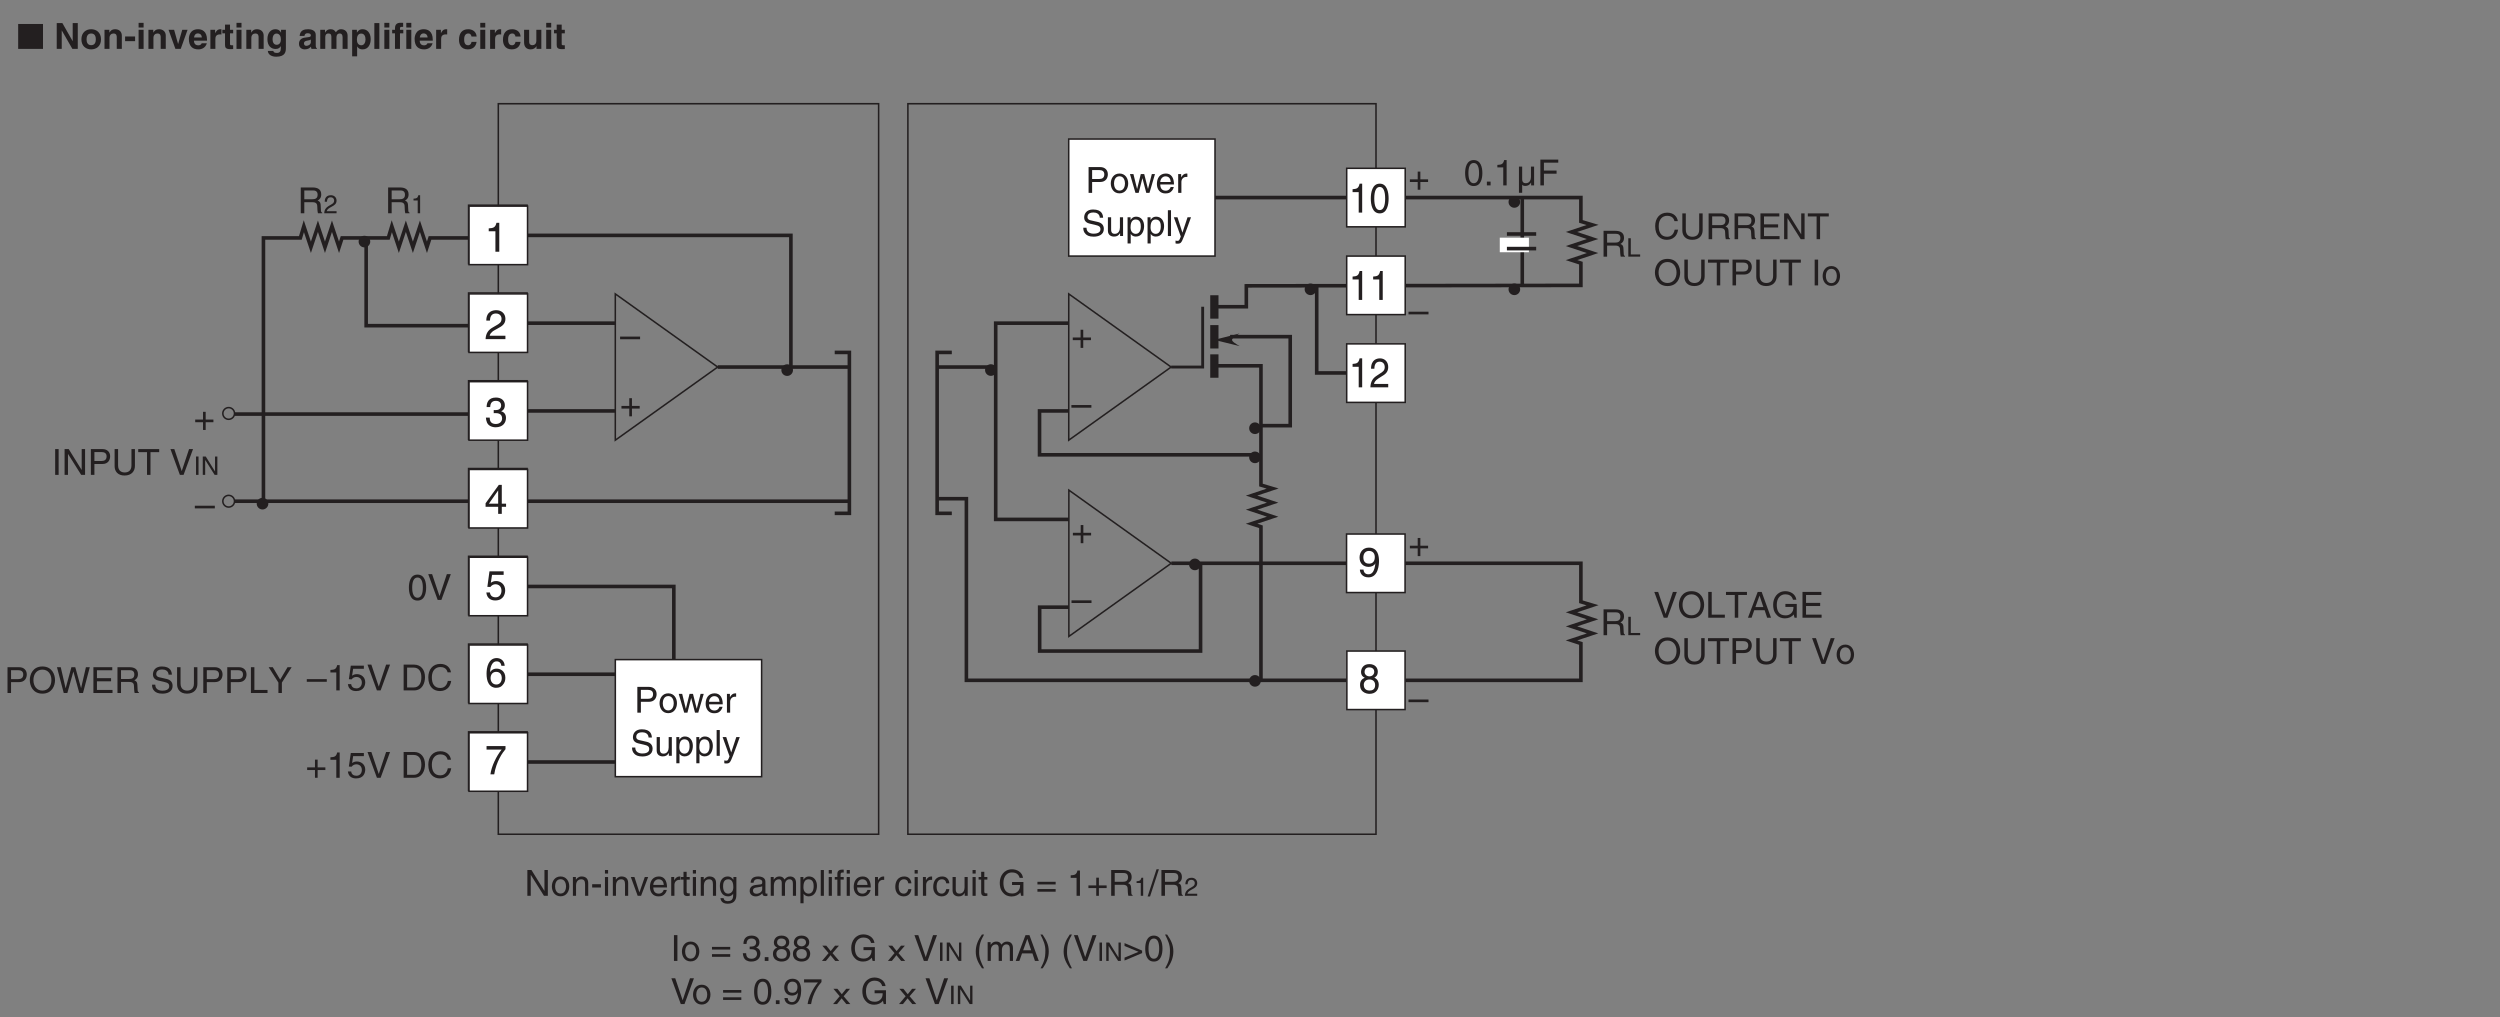 <?xml version="1.0" encoding="UTF-8"?>
<svg xmlns="http://www.w3.org/2000/svg" xmlns:xlink="http://www.w3.org/1999/xlink" width="484.42pt" height="197.06pt" viewBox="0 0 484.42 197.06" version="1.2">
<rect x="0" y="0" width="484.42" height="197.06" fill="#808080" stroke="none"/>
<defs>
<g>
<symbol overflow="visible" id="glyph0-0">
<path style="stroke:none;" d="M 0 0 L 3.484 0 L 3.484 -4.875 L 0 -4.875 Z M 1.734 -2.75 L 0.562 -4.531 L 2.922 -4.531 Z M 1.953 -2.438 L 3.141 -4.219 L 3.141 -0.656 Z M 0.562 -0.344 L 1.734 -2.125 L 2.922 -0.344 Z M 0.344 -4.219 L 1.531 -2.438 L 0.344 -0.656 Z M 0.344 -4.219 "/>
</symbol>
<symbol overflow="visible" id="glyph0-1">
<path style="stroke:none;" d="M 3.844 -0.969 L 3.828 -0.969 L 1.328 -5 L 0.531 -5 L 0.531 0 L 1.188 0 L 1.188 -4.047 L 1.203 -4.047 L 3.75 0 L 4.5 0 L 4.5 -5 L 3.844 -5 Z M 3.844 -0.969 "/>
</symbol>
<symbol overflow="visible" id="glyph0-2">
<path style="stroke:none;" d="M 0.25 -1.828 C 0.25 -0.891 0.781 0.094 1.938 0.094 C 3.094 0.094 3.625 -0.891 3.625 -1.828 C 3.625 -2.766 3.094 -3.75 1.938 -3.75 C 0.781 -3.75 0.25 -2.766 0.25 -1.828 Z M 0.875 -1.828 C 0.875 -2.312 1.062 -3.219 1.938 -3.219 C 2.812 -3.219 3 -2.312 3 -1.828 C 3 -1.344 2.812 -0.438 1.938 -0.438 C 1.062 -0.438 0.875 -1.344 0.875 -1.828 Z M 0.875 -1.828 "/>
</symbol>
<symbol overflow="visible" id="glyph0-3">
<path style="stroke:none;" d="M 3.422 -2.484 C 3.422 -3.516 2.703 -3.75 2.141 -3.75 C 1.516 -3.75 1.172 -3.328 1.047 -3.125 L 1.031 -3.125 L 1.031 -3.641 L 0.453 -3.641 L 0.453 0 L 1.062 0 L 1.062 -1.984 C 1.062 -2.969 1.672 -3.203 2.031 -3.203 C 2.625 -3.203 2.812 -2.875 2.812 -2.25 L 2.812 0 L 3.422 0 Z M 3.422 -2.484 "/>
</symbol>
<symbol overflow="visible" id="glyph0-4">
<path style="stroke:none;" d="M 2.016 -2.25 L 0.312 -2.25 L 0.312 -1.609 L 2.016 -1.609 Z M 2.016 -2.25 "/>
</symbol>
<symbol overflow="visible" id="glyph0-5">
<path style="stroke:none;" d="M 1.078 -3.641 L 0.469 -3.641 L 0.469 0 L 1.078 0 Z M 1.078 -4.312 L 1.078 -5 L 0.469 -5 L 0.469 -4.312 Z M 1.078 -4.312 "/>
</symbol>
<symbol overflow="visible" id="glyph0-6">
<path style="stroke:none;" d="M 1.734 -0.672 L 1.719 -0.672 L 0.766 -3.641 L 0.062 -3.641 L 1.391 0 L 2.047 0 L 3.422 -3.641 L 2.766 -3.641 Z M 1.734 -0.672 "/>
</symbol>
<symbol overflow="visible" id="glyph0-7">
<path style="stroke:none;" d="M 2.938 -1.141 C 2.906 -0.875 2.578 -0.422 2 -0.422 C 1.297 -0.422 0.938 -0.859 0.938 -1.625 L 3.594 -1.625 C 3.594 -2.906 3.078 -3.75 2.031 -3.75 C 0.828 -3.75 0.281 -2.844 0.281 -1.719 C 0.281 -0.672 0.891 0.109 1.906 0.109 C 2.5 0.109 2.734 -0.031 2.906 -0.141 C 3.359 -0.453 3.531 -0.969 3.547 -1.141 Z M 0.938 -2.109 C 0.938 -2.672 1.375 -3.203 1.938 -3.203 C 2.688 -3.203 2.922 -2.672 2.969 -2.109 Z M 0.938 -2.109 "/>
</symbol>
<symbol overflow="visible" id="glyph0-8">
<path style="stroke:none;" d="M 1.156 -2.125 C 1.156 -2.641 1.516 -3.094 2.078 -3.094 L 2.312 -3.094 L 2.312 -3.734 C 2.266 -3.75 2.234 -3.75 2.156 -3.75 C 1.688 -3.75 1.375 -3.469 1.125 -3.031 L 1.109 -3.031 L 1.109 -3.641 L 0.531 -3.641 L 0.531 0 L 1.156 0 Z M 1.156 -2.125 "/>
</symbol>
<symbol overflow="visible" id="glyph0-9">
<path style="stroke:none;" d="M 1.797 -3.141 L 1.797 -3.641 L 1.203 -3.641 L 1.203 -4.656 L 0.594 -4.656 L 0.594 -3.641 L 0.094 -3.641 L 0.094 -3.141 L 0.594 -3.141 L 0.594 -0.734 C 0.594 -0.297 0.719 0.047 1.328 0.047 C 1.391 0.047 1.562 0.016 1.797 0 L 1.797 -0.484 L 1.578 -0.484 C 1.453 -0.484 1.203 -0.484 1.203 -0.766 L 1.203 -3.141 Z M 1.797 -3.141 "/>
</symbol>
<symbol overflow="visible" id="glyph0-10">
<path style="stroke:none;" d="M 0.906 -1.828 C 0.906 -2.297 0.969 -3.203 1.906 -3.203 C 2.797 -3.203 2.891 -2.25 2.891 -1.656 C 2.891 -0.688 2.281 -0.422 1.891 -0.422 C 1.219 -0.422 0.906 -1.031 0.906 -1.828 Z M 3.484 -3.641 L 2.906 -3.641 L 2.906 -3.125 L 2.891 -3.125 C 2.734 -3.344 2.453 -3.75 1.797 -3.75 C 0.828 -3.75 0.281 -2.953 0.281 -1.938 C 0.281 -1.062 0.641 0.109 1.875 0.109 C 2.375 0.109 2.688 -0.125 2.844 -0.391 L 2.844 -0.406 L 2.859 -0.406 L 2.859 -0.266 C 2.859 0.172 2.891 1.031 1.828 1.031 C 1.672 1.031 1.109 1.031 1 0.453 L 0.391 0.453 C 0.516 1.422 1.359 1.531 1.781 1.531 C 3.469 1.531 3.484 0.219 3.484 -0.297 Z M 3.484 -3.641 "/>
</symbol>
<symbol overflow="visible" id="glyph0-11">
<path style="stroke:none;" d=""/>
</symbol>
<symbol overflow="visible" id="glyph0-12">
<path style="stroke:none;" d="M 1 -2.531 C 1.031 -2.812 1.141 -3.234 1.828 -3.234 C 2.406 -3.234 2.688 -3.031 2.688 -2.641 C 2.688 -2.281 2.516 -2.234 2.375 -2.219 L 1.359 -2.094 C 0.344 -1.969 0.25 -1.25 0.25 -0.953 C 0.25 -0.328 0.719 0.109 1.391 0.109 C 2.109 0.109 2.469 -0.234 2.703 -0.484 C 2.734 -0.203 2.812 0.062 3.359 0.062 C 3.5 0.062 3.594 0.031 3.688 0 L 3.688 -0.453 C 3.625 -0.438 3.547 -0.422 3.484 -0.422 C 3.359 -0.422 3.297 -0.484 3.297 -0.641 L 3.297 -2.734 C 3.297 -3.672 2.234 -3.75 1.938 -3.75 C 1.031 -3.75 0.453 -3.406 0.438 -2.531 Z M 2.672 -1.266 C 2.672 -0.781 2.125 -0.406 1.547 -0.406 C 1.094 -0.406 0.891 -0.641 0.891 -1.031 C 0.891 -1.5 1.359 -1.594 1.672 -1.625 C 2.422 -1.734 2.578 -1.781 2.672 -1.859 Z M 2.672 -1.266 "/>
</symbol>
<symbol overflow="visible" id="glyph0-13">
<path style="stroke:none;" d="M 0.453 0 L 1.062 0 L 1.062 -1.984 C 1.062 -2.969 1.672 -3.203 2.031 -3.203 C 2.484 -3.203 2.594 -2.828 2.594 -2.516 L 2.594 0 L 3.219 0 L 3.219 -2.219 C 3.219 -2.703 3.547 -3.203 4.062 -3.203 C 4.594 -3.203 4.75 -2.859 4.75 -2.359 L 4.75 0 L 5.359 0 L 5.359 -2.516 C 5.359 -3.547 4.625 -3.75 4.234 -3.75 C 3.672 -3.75 3.422 -3.5 3.109 -3.156 C 3.016 -3.359 2.797 -3.75 2.141 -3.75 C 1.484 -3.75 1.172 -3.328 1.047 -3.125 L 1.031 -3.125 L 1.031 -3.641 L 0.453 -3.641 Z M 0.453 0 "/>
</symbol>
<symbol overflow="visible" id="glyph0-14">
<path style="stroke:none;" d="M 0.984 -1.656 C 0.984 -2.25 1.094 -3.203 1.969 -3.203 C 2.922 -3.203 2.969 -2.297 2.969 -1.828 C 2.969 -1.031 2.656 -0.422 1.984 -0.422 C 1.594 -0.422 0.984 -0.688 0.984 -1.656 Z M 0.406 1.438 L 1.016 1.438 L 1.016 -0.391 L 1.031 -0.391 C 1.188 -0.125 1.516 0.109 2 0.109 C 3.234 0.109 3.609 -1.062 3.609 -1.938 C 3.609 -2.953 3.047 -3.75 2.078 -3.75 C 1.422 -3.75 1.141 -3.344 1 -3.125 L 0.984 -3.125 L 0.984 -3.641 L 0.406 -3.641 Z M 0.406 1.438 "/>
</symbol>
<symbol overflow="visible" id="glyph0-15">
<path style="stroke:none;" d="M 1.078 -5 L 0.469 -5 L 0.469 0 L 1.078 0 Z M 1.078 -5 "/>
</symbol>
<symbol overflow="visible" id="glyph0-16">
<path style="stroke:none;" d="M 1.828 -3.141 L 1.828 -3.641 L 1.219 -3.641 L 1.219 -4.094 C 1.219 -4.391 1.312 -4.516 1.578 -4.516 C 1.656 -4.516 1.75 -4.516 1.828 -4.516 L 1.828 -5.062 C 1.734 -5.062 1.641 -5.078 1.547 -5.078 C 0.953 -5.078 0.594 -4.828 0.594 -4.266 L 0.594 -3.641 L 0.094 -3.641 L 0.094 -3.141 L 0.594 -3.141 L 0.594 0 L 1.219 0 L 1.219 -3.141 Z M 1.828 -3.141 "/>
</symbol>
<symbol overflow="visible" id="glyph0-17">
<path style="stroke:none;" d="M 3.328 -2.422 C 3.281 -3.047 2.906 -3.75 1.953 -3.75 C 0.75 -3.75 0.203 -2.844 0.203 -1.719 C 0.203 -0.672 0.812 0.109 1.844 0.109 C 2.906 0.109 3.266 -0.703 3.328 -1.297 L 2.734 -1.297 C 2.625 -0.734 2.266 -0.422 1.859 -0.422 C 1.016 -0.422 0.859 -1.203 0.859 -1.828 C 0.859 -2.469 1.109 -3.203 1.875 -3.203 C 2.391 -3.203 2.656 -2.906 2.734 -2.422 Z M 3.328 -2.422 "/>
</symbol>
<symbol overflow="visible" id="glyph0-18">
<path style="stroke:none;" d="M 3.406 0 L 3.406 -3.641 L 2.797 -3.641 L 2.797 -1.641 C 2.797 -1.109 2.562 -0.422 1.797 -0.422 C 1.391 -0.422 1.094 -0.625 1.094 -1.219 L 1.094 -3.641 L 0.469 -3.641 L 0.469 -1.031 C 0.469 -0.156 1.125 0.109 1.656 0.109 C 2.25 0.109 2.562 -0.125 2.812 -0.547 L 2.828 -0.531 L 2.828 0 Z M 3.406 0 "/>
</symbol>
<symbol overflow="visible" id="glyph0-19">
<path style="stroke:none;" d="M 2.703 -2.094 L 4.266 -2.094 C 4.266 -1.562 4.156 -1.109 3.719 -0.766 C 3.359 -0.469 2.953 -0.453 2.703 -0.453 C 1.359 -0.453 1.031 -1.484 1.031 -2.516 C 1.031 -3.812 1.766 -4.531 2.672 -4.531 C 3.219 -4.531 3.953 -4.359 4.172 -3.484 L 4.828 -3.484 C 4.672 -4.609 3.641 -5.141 2.703 -5.141 C 1.078 -5.141 0.328 -3.766 0.328 -2.547 C 0.328 -2.016 0.359 -1.156 1.125 -0.438 C 1.375 -0.188 1.797 0.125 2.656 0.125 C 3.344 0.125 3.969 -0.172 4.312 -0.641 L 4.469 0 L 4.906 0 L 4.906 -2.672 L 2.703 -2.672 Z M 2.703 -2.094 "/>
</symbol>
<symbol overflow="visible" id="glyph0-20">
<path style="stroke:none;" d="M 3.797 -2.719 L 0.266 -2.719 L 0.266 -2.203 L 3.797 -2.203 Z M 3.797 -1.312 L 0.266 -1.312 L 0.266 -0.797 L 3.797 -0.797 Z M 3.797 -1.312 "/>
</symbol>
<symbol overflow="visible" id="glyph0-21">
<path style="stroke:none;" d="M 2.5 -4.906 L 2.016 -4.906 C 1.828 -4.094 1.5 -4.016 0.703 -3.969 L 0.703 -3.484 L 1.844 -3.484 L 1.844 0 L 2.5 0 Z M 2.5 -4.906 "/>
</symbol>
<symbol overflow="visible" id="glyph0-22">
<path style="stroke:none;" d="M 1.781 -2.016 L 0.266 -2.016 L 0.266 -1.5 L 1.781 -1.5 L 1.781 0 L 2.297 0 L 2.297 -1.5 L 3.797 -1.5 L 3.797 -2.016 L 2.297 -2.016 L 2.297 -3.516 L 1.781 -3.516 Z M 1.781 -2.016 "/>
</symbol>
<symbol overflow="visible" id="glyph0-23">
<path style="stroke:none;" d="M 1.297 -2.141 L 2.922 -2.141 C 3.734 -2.141 3.812 -1.672 3.812 -1.25 C 3.812 -1.062 3.844 -0.312 3.938 0 L 4.766 0 L 4.766 -0.109 C 4.562 -0.234 4.516 -0.328 4.516 -0.609 L 4.469 -1.516 C 4.453 -2.219 4.156 -2.344 3.875 -2.453 C 4.188 -2.641 4.578 -2.922 4.578 -3.656 C 4.578 -4.719 3.75 -5 2.922 -5 L 0.609 -5 L 0.609 0 L 1.297 0 Z M 1.297 -4.422 L 2.969 -4.422 C 3.312 -4.422 3.875 -4.359 3.875 -3.594 C 3.875 -2.844 3.359 -2.719 2.859 -2.719 L 1.297 -2.719 Z M 1.297 -4.422 "/>
</symbol>
<symbol overflow="visible" id="glyph0-24">
<path style="stroke:none;" d="M 2.062 -5.141 L 1.594 -5.141 L -0.125 0.125 L 0.344 0.125 Z M 2.062 -5.141 "/>
</symbol>
<symbol overflow="visible" id="glyph0-25">
<path style="stroke:none;" d="M 3.875 -2.188 L 0 -2.188 L 0 -1.672 L 3.875 -1.672 Z M 3.875 -2.188 "/>
</symbol>
<symbol overflow="visible" id="glyph0-26">
<path style="stroke:none;" d="M 1.312 -5 L 0.641 -5 L 0.641 0 L 1.312 0 Z M 1.312 -5 "/>
</symbol>
<symbol overflow="visible" id="glyph0-27">
<path style="stroke:none;" d="M 1.281 -4.422 L 2.641 -4.422 C 3.203 -4.422 3.641 -4.219 3.641 -3.594 C 3.641 -2.906 3.219 -2.688 2.625 -2.688 L 1.281 -2.688 Z M 1.281 -2.109 L 2.844 -2.109 C 3.938 -2.109 4.328 -2.906 4.328 -3.594 C 4.328 -4.406 3.781 -5 2.844 -5 L 0.594 -5 L 0.594 0 L 1.281 0 Z M 1.281 -2.109 "/>
</symbol>
<symbol overflow="visible" id="glyph0-28">
<path style="stroke:none;" d="M 3.812 -5 L 3.812 -1.844 C 3.812 -0.75 3.109 -0.469 2.5 -0.469 C 1.891 -0.469 1.219 -0.766 1.219 -1.859 L 1.219 -5 L 0.547 -5 L 0.547 -1.672 C 0.547 -0.734 1.125 0.125 2.469 0.125 C 3.844 0.125 4.484 -0.734 4.484 -1.75 L 4.484 -5 Z M 3.812 -5 "/>
</symbol>
<symbol overflow="visible" id="glyph0-29">
<path style="stroke:none;" d="M 0.094 -4.406 L 1.797 -4.406 L 1.797 0 L 2.469 0 L 2.469 -4.406 L 4.156 -4.406 L 4.156 -5 L 0.094 -5 Z M 0.094 -4.406 "/>
</symbol>
<symbol overflow="visible" id="glyph0-30">
<path style="stroke:none;" d="M 2.328 -0.734 L 0.891 -5 L 0.141 -5 L 1.969 0 L 2.688 0 L 4.516 -5 L 3.75 -5 Z M 2.328 -0.734 "/>
</symbol>
<symbol overflow="visible" id="glyph0-31">
<path style="stroke:none;" d="M 1.234 -4.188 L 3.312 -4.188 L 3.312 -4.797 L 0.781 -4.797 L 0.406 -2.172 L 0.938 -2.141 C 1.156 -2.438 1.484 -2.609 1.844 -2.609 C 2.453 -2.609 2.922 -2.219 2.922 -1.516 C 2.922 -0.906 2.531 -0.391 1.891 -0.391 C 1.344 -0.391 0.922 -0.641 0.859 -1.219 L 0.219 -1.219 C 0.344 -0.125 1.156 0.125 1.812 0.125 C 3.344 0.125 3.578 -1.047 3.578 -1.594 C 3.578 -2.594 2.766 -3.156 1.969 -3.156 C 1.531 -3.156 1.234 -3.016 1.031 -2.844 Z M 1.234 -4.188 "/>
</symbol>
<symbol overflow="visible" id="glyph0-32">
<path style="stroke:none;" d="M 0.562 0 L 2.562 0 C 4.203 0 4.703 -1.453 4.703 -2.578 C 4.703 -4.016 3.891 -5 2.594 -5 L 0.562 -5 Z M 1.234 -4.422 L 2.5 -4.422 C 3.422 -4.422 4 -3.797 4 -2.531 C 4 -1.266 3.422 -0.578 2.547 -0.578 L 1.234 -0.578 Z M 1.234 -4.422 "/>
</symbol>
<symbol overflow="visible" id="glyph0-33">
<path style="stroke:none;" d="M 4.703 -3.5 C 4.594 -4.328 3.938 -5.141 2.641 -5.141 C 1.188 -5.141 0.312 -4.062 0.312 -2.531 C 0.312 -0.609 1.422 0.125 2.562 0.125 C 2.938 0.125 4.469 0.047 4.75 -1.844 L 4.094 -1.844 C 3.859 -0.672 3.094 -0.469 2.656 -0.469 C 1.422 -0.469 1 -1.375 1 -2.547 C 1 -3.875 1.734 -4.531 2.641 -4.531 C 3.125 -4.531 3.859 -4.375 4.047 -3.5 Z M 4.703 -3.5 "/>
</symbol>
<symbol overflow="visible" id="glyph0-34">
<path style="stroke:none;" d="M 2.969 -2.391 C 2.969 -1.156 2.641 -0.422 1.938 -0.422 C 1.234 -0.422 0.906 -1.156 0.906 -2.391 C 0.906 -3.609 1.234 -4.344 1.938 -4.344 C 2.641 -4.344 2.969 -3.609 2.969 -2.391 Z M 3.609 -2.391 C 3.609 -3.406 3.344 -4.906 1.938 -4.906 C 0.531 -4.906 0.266 -3.406 0.266 -2.391 C 0.266 -1.359 0.531 0.125 1.938 0.125 C 3.344 0.125 3.609 -1.359 3.609 -2.391 Z M 3.609 -2.391 "/>
</symbol>
<symbol overflow="visible" id="glyph0-35">
<path style="stroke:none;" d="M 4.453 -2.5 C 4.453 -1.328 3.797 -0.469 2.703 -0.469 C 1.625 -0.469 0.969 -1.328 0.969 -2.5 C 0.969 -3.672 1.625 -4.531 2.703 -4.531 C 3.797 -4.531 4.453 -3.672 4.453 -2.5 Z M 5.156 -2.5 C 5.156 -3.578 4.578 -5.141 2.703 -5.141 C 0.844 -5.141 0.266 -3.578 0.266 -2.5 C 0.266 -1.422 0.844 0.125 2.703 0.125 C 4.578 0.125 5.156 -1.422 5.156 -2.5 Z M 5.156 -2.5 "/>
</symbol>
<symbol overflow="visible" id="glyph0-36">
<path style="stroke:none;" d="M 3.281 -4.141 L 3.297 -4.141 L 4.438 0 L 5.156 0 L 6.469 -5 L 5.719 -5 L 4.781 -0.938 L 3.656 -5 L 2.906 -5 L 1.797 -0.938 L 1.781 -0.938 L 0.844 -5 L 0.109 -5 L 1.422 0 L 2.125 0 Z M 3.281 -4.141 "/>
</symbol>
<symbol overflow="visible" id="glyph0-37">
<path style="stroke:none;" d="M 4.297 -0.594 L 1.281 -0.594 L 1.281 -2.266 L 4.016 -2.266 L 4.016 -2.875 L 1.281 -2.875 L 1.281 -4.406 L 4.25 -4.406 L 4.25 -5 L 0.594 -5 L 0.594 0 L 4.297 0 Z M 4.297 -0.594 "/>
</symbol>
<symbol overflow="visible" id="glyph0-38">
<path style="stroke:none;" d="M 4.188 -3.547 C 4.156 -4.094 3.984 -5.141 2.234 -5.141 C 1.016 -5.141 0.516 -4.375 0.516 -3.594 C 0.516 -2.719 1.25 -2.484 1.578 -2.406 L 2.594 -2.172 C 3.422 -1.984 3.672 -1.812 3.672 -1.297 C 3.672 -0.578 2.844 -0.453 2.359 -0.453 C 1.719 -0.453 0.969 -0.703 0.969 -1.609 L 0.344 -1.609 C 0.344 -1.156 0.422 -0.734 0.844 -0.344 C 1.078 -0.141 1.438 0.125 2.359 0.125 C 3.219 0.125 4.328 -0.188 4.328 -1.375 C 4.328 -2.172 3.828 -2.562 3.188 -2.719 L 1.75 -3.047 C 1.469 -3.109 1.156 -3.25 1.156 -3.672 C 1.156 -4.438 1.875 -4.562 2.312 -4.562 C 2.875 -4.562 3.516 -4.312 3.547 -3.547 Z M 4.188 -3.547 "/>
</symbol>
<symbol overflow="visible" id="glyph0-39">
<path style="stroke:none;" d="M 1.203 -5 L 0.531 -5 L 0.531 0 L 3.75 0 L 3.75 -0.594 L 1.203 -0.594 Z M 1.203 -5 "/>
</symbol>
<symbol overflow="visible" id="glyph0-40">
<path style="stroke:none;" d="M 2.656 -2.016 L 4.547 -5 L 3.75 -5 L 2.328 -2.594 L 0.891 -5 L 0.094 -5 L 1.984 -2.016 L 1.984 0 L 2.656 0 Z M 2.656 -2.016 "/>
</symbol>
<symbol overflow="visible" id="glyph0-41">
<path style="stroke:none;" d="M 1.328 -0.734 L 0.609 -0.734 L 0.609 0 L 1.328 0 Z M 1.328 -0.734 "/>
</symbol>
<symbol overflow="visible" id="glyph0-42">
<path style="stroke:none;" d="M 3.406 0 L 3.406 -3.641 L 2.797 -3.641 L 2.797 -1.641 C 2.797 -1.109 2.562 -0.422 1.797 -0.422 C 1.391 -0.422 1.094 -0.625 1.094 -1.219 L 1.094 -3.641 L 0.469 -3.641 L 0.469 1.438 L 1.094 1.438 L 1.094 -0.125 C 1.266 0.078 1.516 0.109 1.656 0.109 C 2.25 0.109 2.562 -0.125 2.812 -0.547 L 2.828 -0.531 L 2.828 0 Z M 3.406 0 "/>
</symbol>
<symbol overflow="visible" id="glyph0-43">
<path style="stroke:none;" d="M 1.281 -2.266 L 3.734 -2.266 L 3.734 -2.875 L 1.281 -2.875 L 1.281 -4.406 L 4.062 -4.406 L 4.062 -5 L 0.594 -5 L 0.594 0 L 1.281 0 Z M 1.281 -2.266 "/>
</symbol>
<symbol overflow="visible" id="glyph0-44">
<path style="stroke:none;" d="M 2.5 -2.828 L 2.516 -2.828 L 3.25 0 L 3.875 0 L 4.938 -3.641 L 4.328 -3.641 L 3.594 -0.781 L 3.578 -0.781 L 2.859 -3.641 L 2.188 -3.641 L 1.484 -0.781 L 1.469 -0.781 L 0.766 -3.641 L 0.094 -3.641 L 1.156 0 L 1.781 0 Z M 2.5 -2.828 "/>
</symbol>
<symbol overflow="visible" id="glyph0-45">
<path style="stroke:none;" d="M 1.75 -0.672 L 1.734 -0.672 L 0.781 -3.641 L 0.078 -3.641 L 1.422 0.094 C 1.141 0.844 1.094 0.938 0.781 0.938 C 0.609 0.938 0.484 0.906 0.406 0.875 L 0.406 1.438 C 0.516 1.469 0.578 1.484 0.672 1.484 C 1.453 1.484 1.516 1.406 2.094 -0.062 C 2.562 -1.266 2.984 -2.453 3.406 -3.641 L 2.734 -3.641 Z M 1.75 -0.672 "/>
</symbol>
<symbol overflow="visible" id="glyph0-46">
<path style="stroke:none;" d="M 3.328 -1.453 L 3.812 0 L 4.562 0 L 2.75 -5 L 1.984 -5 L 0.094 0 L 0.797 0 L 1.312 -1.453 Z M 1.531 -2.062 L 2.328 -4.266 L 2.344 -4.266 L 3.078 -2.062 Z M 1.531 -2.062 "/>
</symbol>
<symbol overflow="visible" id="glyph0-47">
<path style="stroke:none;" d="M 1.562 -2.266 C 1.656 -2.266 1.75 -2.266 1.844 -2.266 C 2.266 -2.266 2.984 -2.188 2.984 -1.359 C 2.984 -0.797 2.547 -0.422 1.922 -0.422 C 1 -0.422 0.891 -1.031 0.875 -1.5 L 0.234 -1.5 C 0.281 -0.938 0.422 -0.375 0.969 -0.078 C 1.203 0.047 1.516 0.125 1.875 0.125 C 3.125 0.125 3.641 -0.641 3.641 -1.438 C 3.641 -2.094 3.297 -2.438 2.828 -2.578 L 2.828 -2.594 C 3.094 -2.688 3.453 -2.984 3.453 -3.609 C 3.453 -4.359 2.891 -4.906 1.938 -4.906 C 0.641 -4.906 0.359 -4.016 0.359 -3.297 L 0.953 -3.297 C 0.984 -3.641 1.031 -4.344 1.906 -4.344 C 2.641 -4.344 2.812 -3.875 2.812 -3.578 C 2.812 -2.969 2.359 -2.781 1.875 -2.781 C 1.781 -2.781 1.672 -2.781 1.562 -2.781 Z M 1.562 -2.266 "/>
</symbol>
<symbol overflow="visible" id="glyph0-48">
<path style="stroke:none;" d="M 3.422 -3.641 C 3.422 -4.203 3 -4.906 1.922 -4.906 C 0.75 -4.906 0.438 -4.062 0.438 -3.547 C 0.438 -3.094 0.672 -2.766 1.094 -2.594 C 0.578 -2.391 0.266 -2 0.266 -1.406 C 0.266 -1.172 0.266 -0.641 0.766 -0.25 C 1.156 0.062 1.672 0.125 1.938 0.125 C 3.094 0.125 3.609 -0.625 3.609 -1.422 C 3.609 -1.781 3.469 -2.328 2.797 -2.609 C 3.016 -2.719 3.422 -2.938 3.422 -3.641 Z M 1.938 -2.297 C 2.484 -2.297 2.953 -2 2.953 -1.344 C 2.953 -0.578 2.406 -0.422 1.969 -0.422 C 1.109 -0.422 0.922 -1 0.922 -1.391 C 0.922 -1.844 1.234 -2.297 1.938 -2.297 Z M 1.922 -2.828 C 1.484 -2.828 1.062 -3.109 1.062 -3.578 C 1.062 -3.891 1.219 -4.344 1.875 -4.344 C 2.594 -4.344 2.797 -3.922 2.797 -3.609 C 2.797 -3.172 2.453 -2.828 1.922 -2.828 Z M 1.922 -2.828 "/>
</symbol>
<symbol overflow="visible" id="glyph0-49">
<path style="stroke:none;" d="M 1.656 -5.109 C 0.906 -4.031 0.469 -3.047 0.469 -1.812 C 0.469 -0.516 0.953 0.359 1.672 1.438 L 2.078 1.438 C 1.531 0.344 1.125 -0.5 1.125 -1.656 C 1.125 -3.328 1.484 -4 2.078 -5.109 Z M 1.656 -5.109 "/>
</symbol>
<symbol overflow="visible" id="glyph0-50">
<path style="stroke:none;" d="M 0.672 1.438 C 1.422 0.375 1.844 -0.625 1.844 -1.844 C 1.844 -3.156 1.375 -4.016 0.641 -5.109 L 0.234 -5.109 C 0.797 -4.016 1.188 -3.156 1.188 -2.016 C 1.188 -0.344 0.844 0.328 0.25 1.438 Z M 0.672 1.438 "/>
</symbol>
<symbol overflow="visible" id="glyph0-51">
<path style="stroke:none;" d="M 0.328 -2.891 L 3.047 -1.766 L 0.328 -0.641 L 0.328 -0.078 L 3.734 -1.516 L 3.734 -2 L 0.328 -3.453 Z M 0.328 -2.891 "/>
</symbol>
<symbol overflow="visible" id="glyph0-52">
<path style="stroke:none;" d="M 1.828 -1.641 C 2.281 -1.641 2.781 -1.844 2.953 -2.219 L 2.969 -2.203 C 2.812 -0.938 2.453 -0.375 1.797 -0.375 C 1.297 -0.375 1 -0.688 0.969 -1.172 L 0.344 -1.172 C 0.344 -0.703 0.656 0.125 1.812 0.125 C 3.484 0.125 3.578 -2.109 3.578 -2.625 C 3.578 -3.422 3.422 -4.906 1.875 -4.906 C 0.844 -4.906 0.297 -4.109 0.297 -3.219 C 0.297 -2.25 0.922 -1.641 1.828 -1.641 Z M 1.922 -2.188 C 1.516 -2.188 0.922 -2.312 0.922 -3.25 C 0.922 -3.906 1.297 -4.344 1.875 -4.344 C 2.578 -4.344 2.859 -3.859 2.859 -3.297 C 2.859 -2.328 2.25 -2.188 1.922 -2.188 Z M 1.922 -2.188 "/>
</symbol>
<symbol overflow="visible" id="glyph0-53">
<path style="stroke:none;" d="M 0.266 -4.188 L 2.953 -4.188 C 2.016 -3.094 1.125 -1.344 0.953 0 L 1.625 0 C 1.984 -2.188 3.156 -3.75 3.641 -4.266 L 3.641 -4.797 L 0.266 -4.797 Z M 0.266 -4.188 "/>
</symbol>
<symbol overflow="visible" id="glyph1-0">
<path style="stroke:none;" d="M 0 0 L 2.484 0 L 2.484 -3.484 L 0 -3.484 Z M 1.234 -1.969 L 0.391 -3.234 L 2.094 -3.234 Z M 1.391 -1.734 L 2.234 -3 L 2.234 -0.469 Z M 0.391 -0.25 L 1.234 -1.516 L 2.094 -0.25 Z M 0.25 -3 L 1.094 -1.734 L 0.25 -0.469 Z M 0.25 -3 "/>
</symbol>
<symbol overflow="visible" id="glyph1-1">
<path style="stroke:none;" d="M 1.781 -3.5 L 1.438 -3.5 C 1.297 -2.922 1.062 -2.859 0.5 -2.828 L 0.5 -2.484 L 1.312 -2.484 L 1.312 0 L 1.781 0 Z M 1.781 -3.5 "/>
</symbol>
<symbol overflow="visible" id="glyph1-2">
<path style="stroke:none;" d="M 0.656 -2.234 C 0.672 -2.484 0.703 -3.094 1.359 -3.094 C 1.875 -3.094 2.047 -2.75 2.047 -2.469 C 2.047 -2.016 1.781 -1.875 1.406 -1.656 L 0.953 -1.391 C 0.484 -1.109 0.156 -0.719 0.125 0 L 2.516 0 L 2.516 -0.406 L 0.625 -0.406 C 0.641 -0.547 0.75 -0.812 1.219 -1.078 L 1.578 -1.281 C 2.109 -1.562 2.516 -1.828 2.516 -2.453 C 2.516 -3.094 2.031 -3.5 1.422 -3.5 C 1.047 -3.5 0.219 -3.375 0.219 -2.234 Z M 0.656 -2.234 "/>
</symbol>
<symbol overflow="visible" id="glyph1-3">
<path style="stroke:none;" d="M 0.938 -3.562 L 0.453 -3.562 L 0.453 0 L 0.938 0 Z M 0.938 -3.562 "/>
</symbol>
<symbol overflow="visible" id="glyph1-4">
<path style="stroke:none;" d="M 2.75 -0.688 L 2.734 -0.688 L 0.953 -3.562 L 0.375 -3.562 L 0.375 0 L 0.844 0 L 0.844 -2.875 L 0.859 -2.875 L 2.672 0 L 3.203 0 L 3.203 -3.562 L 2.75 -3.562 Z M 2.75 -0.688 "/>
</symbol>
<symbol overflow="visible" id="glyph1-5">
<path style="stroke:none;" d="M 0.859 -3.562 L 0.375 -3.562 L 0.375 0 L 2.672 0 L 2.672 -0.422 L 0.859 -0.422 Z M 0.859 -3.562 "/>
</symbol>
<symbol overflow="visible" id="glyph2-0">
<path style="stroke:none;" d="M 0 0 L 3.984 0 L 3.984 -5.578 L 0 -5.578 Z M 1.984 -3.141 L 0.641 -5.172 L 3.344 -5.172 Z M 2.234 -2.781 L 3.578 -4.828 L 3.578 -0.75 Z M 0.641 -0.391 L 1.984 -2.438 L 3.344 -0.391 Z M 0.391 -4.828 L 1.75 -2.781 L 0.391 -0.75 Z M 0.391 -4.828 "/>
</symbol>
<symbol overflow="visible" id="glyph2-1">
<path style="stroke:none;" d="M 2.859 -5.609 L 2.312 -5.609 C 2.094 -4.688 1.719 -4.594 0.812 -4.531 L 0.812 -3.969 L 2.109 -3.969 L 2.109 0 L 2.859 0 Z M 2.859 -5.609 "/>
</symbol>
<symbol overflow="visible" id="glyph2-2">
<path style="stroke:none;" d="M 1.047 -3.594 C 1.078 -3.984 1.125 -4.969 2.188 -4.969 C 3 -4.969 3.297 -4.406 3.297 -3.953 C 3.297 -3.234 2.859 -3 2.266 -2.656 L 1.516 -2.219 C 0.766 -1.781 0.25 -1.156 0.203 0 L 4.047 0 L 4.047 -0.656 L 1 -0.656 C 1.031 -0.875 1.188 -1.312 1.953 -1.734 L 2.547 -2.062 C 3.375 -2.5 4.047 -2.922 4.047 -3.922 C 4.047 -4.969 3.266 -5.609 2.281 -5.609 C 1.688 -5.609 0.344 -5.422 0.344 -3.594 Z M 1.047 -3.594 "/>
</symbol>
<symbol overflow="visible" id="glyph2-3">
<path style="stroke:none;" d="M 1.781 -2.578 C 1.891 -2.578 2 -2.594 2.109 -2.594 C 2.578 -2.594 3.406 -2.5 3.406 -1.562 C 3.406 -0.922 2.906 -0.484 2.188 -0.484 C 1.141 -0.484 1.016 -1.188 1 -1.719 L 0.266 -1.719 C 0.312 -1.062 0.484 -0.422 1.109 -0.094 C 1.375 0.047 1.734 0.156 2.141 0.156 C 3.562 0.156 4.156 -0.734 4.156 -1.656 C 4.156 -2.406 3.766 -2.781 3.234 -2.953 L 3.234 -2.969 C 3.531 -3.062 3.938 -3.406 3.938 -4.125 C 3.938 -4.984 3.297 -5.609 2.219 -5.609 C 0.734 -5.609 0.406 -4.594 0.406 -3.766 L 1.094 -3.766 C 1.125 -4.156 1.188 -4.969 2.188 -4.969 C 3.016 -4.969 3.219 -4.422 3.219 -4.094 C 3.219 -3.391 2.688 -3.172 2.156 -3.172 C 2.031 -3.172 1.906 -3.172 1.781 -3.188 Z M 1.781 -2.578 "/>
</symbol>
<symbol overflow="visible" id="glyph2-4">
<path style="stroke:none;" d="M 4.172 -1.359 L 4.172 -1.969 L 3.344 -1.969 L 3.344 -5.609 L 2.766 -5.609 L 0.203 -2.047 L 0.203 -1.359 L 2.641 -1.359 L 2.641 0 L 3.344 0 L 3.344 -1.359 Z M 2.625 -4.516 L 2.641 -4.516 L 2.641 -1.969 L 0.844 -1.969 Z M 2.625 -4.516 "/>
</symbol>
<symbol overflow="visible" id="glyph2-5">
<path style="stroke:none;" d="M 2.094 -1.875 C 2.609 -1.875 3.172 -2.109 3.375 -2.547 L 3.391 -2.531 C 3.219 -1.078 2.812 -0.438 2.047 -0.438 C 1.469 -0.438 1.141 -0.781 1.094 -1.344 L 0.391 -1.344 C 0.391 -0.812 0.75 0.156 2.062 0.156 C 4 0.156 4.094 -2.406 4.094 -3 C 4.094 -3.906 3.922 -5.609 2.141 -5.609 C 0.953 -5.609 0.328 -4.703 0.328 -3.688 C 0.328 -2.562 1.062 -1.875 2.094 -1.875 Z M 2.203 -2.5 C 1.734 -2.5 1.062 -2.641 1.062 -3.719 C 1.062 -4.469 1.484 -4.969 2.141 -4.969 C 2.953 -4.969 3.281 -4.422 3.281 -3.781 C 3.281 -2.672 2.562 -2.5 2.203 -2.5 Z M 2.203 -2.5 "/>
</symbol>
<symbol overflow="visible" id="glyph3-0">
<path style="stroke:none;" d="M 0 0 L 3.781 0 L 3.781 -5.578 L 0 -5.578 Z M 1.891 -3.141 L 0.609 -5.172 L 3.172 -5.172 Z M 2.125 -2.781 L 3.406 -4.828 L 3.406 -0.75 Z M 0.609 -0.391 L 1.891 -2.438 L 3.172 -0.391 Z M 0.375 -4.828 L 1.656 -2.781 L 0.375 -0.75 Z M 0.375 -4.828 "/>
</symbol>
<symbol overflow="visible" id="glyph3-1">
<path style="stroke:none;" d="M 1.344 -4.797 L 3.594 -4.797 L 3.594 -5.484 L 0.844 -5.484 L 0.438 -2.484 L 1.016 -2.453 C 1.266 -2.781 1.609 -2.984 2 -2.984 C 2.656 -2.984 3.172 -2.547 3.172 -1.734 C 3.172 -1.031 2.75 -0.453 2.062 -0.453 C 1.453 -0.453 1 -0.734 0.938 -1.391 L 0.234 -1.391 C 0.375 -0.141 1.266 0.156 1.953 0.156 C 3.625 0.156 3.891 -1.188 3.891 -1.812 C 3.891 -2.969 3 -3.609 2.141 -3.609 C 1.656 -3.609 1.344 -3.438 1.109 -3.266 Z M 1.344 -4.797 "/>
</symbol>
<symbol overflow="visible" id="glyph3-2">
<path style="stroke:none;" d="M 3.797 -4.109 C 3.734 -5.25 2.859 -5.609 2.25 -5.609 C 0.672 -5.609 0.281 -3.828 0.281 -2.609 C 0.281 -1.875 0.375 -1.188 0.703 -0.656 C 1.078 -0.047 1.656 0.156 2.062 0.156 C 2.812 0.156 3.125 -0.062 3.406 -0.391 C 3.781 -0.812 3.922 -1.219 3.922 -1.797 C 3.922 -3.125 2.906 -3.562 2.25 -3.562 C 1.531 -3.562 1.156 -3.188 0.984 -2.891 L 0.969 -2.906 C 0.969 -3.484 1.188 -4.969 2.234 -4.969 C 2.812 -4.969 3.078 -4.609 3.156 -4.109 Z M 1.062 -1.719 C 1.062 -2.375 1.422 -2.938 2.156 -2.938 C 2.984 -2.938 3.234 -2.25 3.234 -1.766 C 3.234 -1 2.828 -0.484 2.188 -0.484 C 1.406 -0.484 1.062 -1.125 1.062 -1.719 Z M 1.062 -1.719 "/>
</symbol>
<symbol overflow="visible" id="glyph3-3">
<path style="stroke:none;" d="M 0.281 -4.797 L 3.203 -4.797 C 2.188 -3.547 1.219 -1.531 1.031 0 L 1.766 0 C 2.156 -2.5 3.422 -4.281 3.953 -4.875 L 3.953 -5.484 L 0.281 -5.484 Z M 0.281 -4.797 "/>
</symbol>
<symbol overflow="visible" id="glyph3-4">
<path style="stroke:none;" d="M 3.719 -4.156 C 3.719 -4.812 3.266 -5.609 2.078 -5.609 C 0.812 -5.609 0.469 -4.641 0.469 -4.062 C 0.469 -3.531 0.734 -3.156 1.188 -2.969 C 0.625 -2.734 0.281 -2.297 0.281 -1.609 C 0.281 -1.344 0.281 -0.734 0.828 -0.281 C 1.25 0.078 1.812 0.156 2.109 0.156 C 3.359 0.156 3.906 -0.719 3.906 -1.625 C 3.906 -2.047 3.766 -2.656 3.047 -2.984 C 3.281 -3.109 3.719 -3.359 3.719 -4.156 Z M 2.094 -2.625 C 2.703 -2.625 3.203 -2.297 3.203 -1.531 C 3.203 -0.656 2.609 -0.484 2.125 -0.484 C 1.203 -0.484 1 -1.141 1 -1.594 C 1 -2.109 1.344 -2.625 2.094 -2.625 Z M 2.094 -3.234 C 1.609 -3.234 1.156 -3.562 1.156 -4.094 C 1.156 -4.453 1.328 -4.969 2.047 -4.969 C 2.828 -4.969 3.031 -4.484 3.031 -4.141 C 3.031 -3.625 2.656 -3.234 2.094 -3.234 Z M 2.094 -3.234 "/>
</symbol>
<symbol overflow="visible" id="glyph4-0">
<path style="stroke:none;" d="M 0 0 L 3.578 0 L 3.578 -5.578 L 0 -5.578 Z M 1.797 -3.141 L 0.578 -5.172 L 3.016 -5.172 Z M 2.016 -2.781 L 3.234 -4.828 L 3.234 -0.75 Z M 0.578 -0.391 L 1.797 -2.438 L 3.016 -0.391 Z M 0.359 -4.828 L 1.578 -2.781 L 0.359 -0.75 Z M 0.359 -4.828 "/>
</symbol>
<symbol overflow="visible" id="glyph4-1">
<path style="stroke:none;" d="M 2.578 -5.609 L 2.078 -5.609 C 1.875 -4.688 1.547 -4.594 0.719 -4.531 L 0.719 -3.969 L 1.906 -3.969 L 1.906 0 L 2.578 0 Z M 2.578 -5.609 "/>
</symbol>
<symbol overflow="visible" id="glyph4-2">
<path style="stroke:none;" d="M 0.953 -3.594 C 0.969 -3.984 1.016 -4.969 1.969 -4.969 C 2.703 -4.969 2.969 -4.406 2.969 -3.953 C 2.969 -3.234 2.578 -3 2.031 -2.656 L 1.375 -2.219 C 0.703 -1.781 0.219 -1.156 0.188 0 L 3.641 0 L 3.641 -0.656 L 0.891 -0.656 C 0.922 -0.875 1.078 -1.312 1.766 -1.734 L 2.281 -2.062 C 3.047 -2.5 3.641 -2.922 3.641 -3.922 C 3.641 -4.969 2.938 -5.609 2.062 -5.609 C 1.516 -5.609 0.312 -5.422 0.312 -3.594 Z M 0.953 -3.594 "/>
</symbol>
<symbol overflow="visible" id="glyph4-3">
<path style="stroke:none;" d="M 3.047 -2.719 C 3.047 -1.328 2.719 -0.484 2 -0.484 C 1.266 -0.484 0.938 -1.328 0.938 -2.719 C 0.938 -4.125 1.266 -4.969 2 -4.969 C 2.719 -4.969 3.047 -4.125 3.047 -2.719 Z M 3.719 -2.719 C 3.719 -3.891 3.438 -5.609 2 -5.609 C 0.547 -5.609 0.266 -3.891 0.266 -2.719 C 0.266 -1.562 0.547 0.156 2 0.156 C 3.438 0.156 3.719 -1.562 3.719 -2.719 Z M 3.719 -2.719 "/>
</symbol>
<symbol overflow="visible" id="glyph5-0">
<path style="stroke:none;" d="M 0 0 L 3.484 0 L 3.484 -4.875 L 0 -4.875 Z M 1.734 -2.75 L 0.562 -4.531 L 2.922 -4.531 Z M 1.953 -2.438 L 3.141 -4.219 L 3.141 -0.656 Z M 0.562 -0.344 L 1.734 -2.125 L 2.922 -0.344 Z M 0.344 -4.219 L 1.531 -2.438 L 0.344 -0.656 Z M 0.344 -4.219 "/>
</symbol>
<symbol overflow="visible" id="glyph5-1">
<path style="stroke:none;" d="M 5.062 0 L 5.062 -4.828 L 0.25 -4.828 L 0.25 0 Z M 5.062 0 "/>
</symbol>
<symbol overflow="visible" id="glyph5-2">
<path style="stroke:none;" d=""/>
</symbol>
<symbol overflow="visible" id="glyph6-0">
<path style="stroke:none;" d="M 0 0 L 3.484 0 L 3.484 -4.875 L 0 -4.875 Z M 1.734 -2.75 L 0.562 -4.531 L 2.922 -4.531 Z M 1.953 -2.438 L 3.141 -4.219 L 3.141 -0.656 Z M 0.562 -0.344 L 1.734 -2.125 L 2.922 -0.344 Z M 0.344 -4.219 L 1.531 -2.438 L 0.344 -0.656 Z M 0.344 -4.219 "/>
</symbol>
<symbol overflow="visible" id="glyph6-1">
<path style="stroke:none;" d="M 3.578 -1.516 L 3.562 -1.516 L 1.578 -5 L 0.484 -5 L 0.484 0 L 1.453 0 L 1.453 -3.562 L 1.469 -3.562 L 3.516 0 L 4.562 0 L 4.562 -5 L 3.578 -5 Z M 3.578 -1.516 "/>
</symbol>
<symbol overflow="visible" id="glyph6-2">
<path style="stroke:none;" d="M 4.031 -1.859 C 4.031 -3.188 3.125 -3.812 2.125 -3.812 C 1.141 -3.812 0.234 -3.188 0.234 -1.859 C 0.234 -0.516 1.141 0.094 2.125 0.094 C 3.125 0.094 4.031 -0.516 4.031 -1.859 Z M 3.031 -1.859 C 3.031 -1.375 2.891 -0.719 2.125 -0.719 C 1.375 -0.719 1.234 -1.375 1.234 -1.859 C 1.234 -2.328 1.375 -2.984 2.125 -2.984 C 2.891 -2.984 3.031 -2.328 3.031 -1.859 Z M 3.031 -1.859 "/>
</symbol>
<symbol overflow="visible" id="glyph6-3">
<path style="stroke:none;" d="M 3.812 -2.562 C 3.812 -3.375 3.234 -3.812 2.516 -3.812 C 1.812 -3.812 1.531 -3.391 1.406 -3.156 L 1.391 -3.156 L 1.391 -3.703 L 0.453 -3.703 L 0.453 0 L 1.422 0 L 1.422 -2.125 C 1.422 -2.688 1.766 -2.984 2.188 -2.984 C 2.812 -2.984 2.828 -2.516 2.828 -2.25 L 2.828 0 L 3.812 0 Z M 3.812 -2.562 "/>
</symbol>
<symbol overflow="visible" id="glyph6-4">
<path style="stroke:none;" d="M 2.125 -2.406 L 0.188 -2.406 L 0.188 -1.5 L 2.125 -1.5 Z M 2.125 -2.406 "/>
</symbol>
<symbol overflow="visible" id="glyph6-5">
<path style="stroke:none;" d="M 0.484 -3.703 L 0.484 0 L 1.453 0 L 1.453 -3.703 Z M 1.453 -5.047 L 0.484 -5.047 L 0.484 -4.141 L 1.453 -4.141 Z M 1.453 -5.047 "/>
</symbol>
<symbol overflow="visible" id="glyph6-6">
<path style="stroke:none;" d="M 3.781 -3.703 L 2.75 -3.703 L 1.953 -0.969 L 1.938 -0.969 L 1.172 -3.703 L 0.094 -3.703 L 1.422 0 L 2.453 0 Z M 3.781 -3.703 "/>
</symbol>
<symbol overflow="visible" id="glyph6-7">
<path style="stroke:none;" d="M 2.641 -1.094 C 2.562 -0.828 2.281 -0.688 2 -0.688 C 1.219 -0.688 1.156 -1.312 1.141 -1.594 L 3.672 -1.594 L 3.672 -1.766 C 3.672 -3.453 2.672 -3.812 1.938 -3.812 C 0.312 -3.812 0.156 -2.375 0.156 -1.938 C 0.156 -0.406 0.969 0.094 2 0.094 C 2.641 0.094 3.375 -0.188 3.641 -1.094 Z M 1.156 -2.219 C 1.219 -2.703 1.469 -3 1.922 -3 C 2.234 -3 2.625 -2.828 2.672 -2.219 Z M 1.156 -2.219 "/>
</symbol>
<symbol overflow="visible" id="glyph6-8">
<path style="stroke:none;" d="M 0.453 0 L 1.422 0 L 1.422 -1.938 C 1.422 -2.344 1.562 -2.812 2.328 -2.812 C 2.406 -2.812 2.516 -2.812 2.594 -2.797 L 2.594 -3.797 C 2.531 -3.797 2.469 -3.812 2.406 -3.812 C 1.812 -3.812 1.594 -3.438 1.391 -3.062 L 1.375 -3.062 L 1.375 -3.703 L 0.453 -3.703 Z M 0.453 0 "/>
</symbol>
<symbol overflow="visible" id="glyph6-9">
<path style="stroke:none;" d="M 1.547 -4.703 L 0.578 -4.703 L 0.578 -3.703 L 0.062 -3.703 L 0.062 -3.016 L 0.578 -3.016 L 0.578 -0.766 C 0.578 -0.281 0.719 0.047 1.562 0.047 L 1.688 0.047 C 1.844 0.047 2 0.031 2.156 0.031 L 2.156 -0.703 C 2.078 -0.703 2.016 -0.703 1.953 -0.703 C 1.547 -0.703 1.547 -0.781 1.547 -1 L 1.547 -3.016 L 2.156 -3.016 L 2.156 -3.703 L 1.547 -3.703 Z M 1.547 -4.703 "/>
</symbol>
<symbol overflow="visible" id="glyph6-10">
<path style="stroke:none;" d="M 2.922 -3.703 L 2.922 -3.156 L 2.906 -3.156 C 2.781 -3.406 2.516 -3.812 1.812 -3.812 C 1 -3.812 0.281 -3.172 0.281 -1.891 C 0.281 -0.594 0.984 0.016 1.875 0.016 C 2.453 0.016 2.703 -0.25 2.859 -0.531 L 2.875 -0.516 L 2.875 -0.078 C 2.875 0.516 2.625 0.781 2.109 0.781 C 1.547 0.781 1.469 0.578 1.422 0.391 L 0.359 0.391 C 0.406 1.188 1.219 1.516 1.984 1.516 C 3.812 1.516 3.859 0.453 3.859 -0.188 L 3.859 -3.703 Z M 1.281 -1.828 C 1.281 -2.703 1.688 -2.969 2.047 -2.969 C 2.594 -2.969 2.891 -2.469 2.891 -1.875 C 2.891 -1.359 2.719 -0.797 2.062 -0.797 C 1.484 -0.797 1.281 -1.359 1.281 -1.828 Z M 1.281 -1.828 "/>
</symbol>
<symbol overflow="visible" id="glyph6-11">
<path style="stroke:none;" d=""/>
</symbol>
<symbol overflow="visible" id="glyph6-12">
<path style="stroke:none;" d="M 3.453 -2.734 C 3.453 -3.641 2.5 -3.812 1.984 -3.812 C 1.219 -3.812 0.438 -3.641 0.328 -2.516 L 1.266 -2.516 C 1.297 -2.719 1.375 -3.031 1.859 -3.031 C 2.109 -3.031 2.5 -3 2.5 -2.594 C 2.5 -2.391 2.312 -2.328 2.156 -2.297 L 1.281 -2.172 C 0.656 -2.078 0.203 -1.703 0.203 -0.984 C 0.203 -0.219 0.781 0.094 1.328 0.094 C 2 0.094 2.312 -0.203 2.531 -0.438 C 2.547 -0.234 2.562 -0.172 2.625 0 L 3.672 0 L 3.672 -0.141 C 3.547 -0.188 3.453 -0.281 3.453 -0.719 Z M 2.5 -1.328 C 2.5 -0.875 2.062 -0.594 1.625 -0.594 C 1.438 -0.594 1.172 -0.703 1.172 -1.047 C 1.172 -1.453 1.484 -1.547 1.844 -1.609 C 2.25 -1.672 2.406 -1.734 2.5 -1.812 Z M 2.5 -1.328 "/>
</symbol>
<symbol overflow="visible" id="glyph6-13">
<path style="stroke:none;" d="M 5.75 -2.562 C 5.75 -3.375 5.188 -3.812 4.469 -3.812 C 3.875 -3.812 3.609 -3.391 3.484 -3.219 C 3.219 -3.609 2.984 -3.812 2.453 -3.812 C 1.797 -3.812 1.516 -3.406 1.391 -3.156 L 1.375 -3.156 L 1.375 -3.703 L 0.453 -3.703 L 0.453 0 L 1.422 0 L 1.422 -2.266 C 1.422 -2.656 1.562 -2.984 2.031 -2.984 C 2.609 -2.984 2.609 -2.547 2.609 -2.234 L 2.609 0 L 3.594 0 L 3.594 -2.219 C 3.594 -2.656 3.766 -2.984 4.25 -2.984 C 4.531 -2.984 4.781 -2.797 4.781 -2.25 L 4.781 0 L 5.75 0 Z M 5.75 -2.562 "/>
</symbol>
<symbol overflow="visible" id="glyph6-14">
<path style="stroke:none;" d="M 1.359 -1.766 C 1.359 -2.359 1.531 -2.969 2.188 -2.969 C 2.812 -2.969 3.031 -2.406 3.031 -1.828 C 3.031 -1.391 2.844 -0.703 2.219 -0.703 C 1.609 -0.703 1.359 -1.219 1.359 -1.766 Z M 1.359 -3.703 L 0.438 -3.703 L 0.438 1.438 L 1.406 1.438 L 1.406 -0.469 L 1.422 -0.469 C 1.547 -0.266 1.781 0.094 2.469 0.094 C 3.562 0.094 4.031 -0.875 4.031 -1.891 C 4.031 -3.172 3.297 -3.812 2.484 -3.812 C 1.828 -3.812 1.562 -3.469 1.375 -3.172 L 1.359 -3.172 Z M 1.359 -3.703 "/>
</symbol>
<symbol overflow="visible" id="glyph6-15">
<path style="stroke:none;" d="M 1.453 -5 L 0.484 -5 L 0.484 0 L 1.453 0 Z M 1.453 -5 "/>
</symbol>
<symbol overflow="visible" id="glyph6-16">
<path style="stroke:none;" d="M 1.578 -3.016 L 2.219 -3.016 L 2.219 -3.703 L 1.578 -3.703 L 1.578 -3.859 C 1.578 -4.156 1.594 -4.266 1.922 -4.266 L 2.188 -4.266 L 2.188 -5.047 C 2.109 -5.062 1.984 -5.062 1.688 -5.062 C 1.031 -5.062 0.609 -4.781 0.609 -4 L 0.609 -3.703 L 0.062 -3.703 L 0.062 -3.016 L 0.609 -3.016 L 0.609 0 L 1.578 0 Z M 1.578 -3.016 "/>
</symbol>
<symbol overflow="visible" id="glyph6-17">
<path style="stroke:none;" d="M 2.656 -1.359 C 2.656 -1.172 2.484 -0.703 2 -0.703 C 1.25 -0.703 1.234 -1.5 1.234 -1.906 C 1.234 -2.375 1.406 -2.984 2.016 -2.984 L 2.062 -2.984 C 2.484 -2.984 2.625 -2.625 2.656 -2.391 L 3.656 -2.391 C 3.562 -3.547 2.594 -3.812 2.016 -3.812 C 0.766 -3.812 0.234 -2.953 0.234 -1.75 C 0.234 -0.969 0.562 0.094 1.953 0.094 C 3.312 0.094 3.609 -0.969 3.641 -1.359 Z M 2.656 -1.359 "/>
</symbol>
<symbol overflow="visible" id="glyph6-18">
<path style="stroke:none;" d="M 3.797 -3.703 L 2.828 -3.703 L 2.828 -1.562 C 2.828 -0.906 2.391 -0.719 2.062 -0.719 C 1.766 -0.719 1.438 -0.844 1.438 -1.406 L 1.438 -3.703 L 0.453 -3.703 L 0.453 -1.266 C 0.453 -0.328 0.984 0.094 1.719 0.094 C 2.234 0.094 2.625 -0.125 2.844 -0.516 L 2.859 -0.516 L 2.859 0 L 3.797 0 Z M 3.797 -3.703 "/>
</symbol>
<symbol overflow="visible" id="glyph7-0">
<path style="stroke:none;" d="M 0 0 L 3.484 0 L 3.484 -3.953 L 0 -3.953 Z M 1.734 -2.234 L 0.562 -3.672 L 2.922 -3.672 Z M 1.953 -1.969 L 3.141 -3.406 L 3.141 -0.531 Z M 0.562 -0.281 L 1.734 -1.719 L 2.922 -0.281 Z M 0.344 -3.406 L 1.531 -1.969 L 0.344 -0.531 Z M 0.344 -3.406 "/>
</symbol>
<symbol overflow="visible" id="glyph7-1">
<path style="stroke:none;" d="M 2.125 -1.516 L 3.359 -2.953 L 2.609 -2.953 L 1.766 -1.906 L 0.922 -2.953 L 0.141 -2.953 L 1.359 -1.516 L 0.078 0 L 0.844 0 L 1.734 -1.109 L 2.641 0 L 3.422 0 Z M 2.125 -1.516 "/>
</symbol>
<symbol overflow="visible" id="glyph7-2">
<path style="stroke:none;" d=""/>
</symbol>
</g>
</defs>
<g id="surface1">
<g style="fill:rgb(13.73%,12.16%,12.549%);fill-opacity:1;">
  <use xlink:href="#glyph0-1" x="101.653" y="173.581"/>
  <use xlink:href="#glyph0-2" x="106.683" y="173.581"/>
  <use xlink:href="#glyph0-3" x="110.557" y="173.581"/>
  <use xlink:href="#glyph0-4" x="114.431" y="173.581"/>
  <use xlink:href="#glyph0-5" x="116.75" y="173.581"/>
  <use xlink:href="#glyph0-3" x="118.297" y="173.581"/>
  <use xlink:href="#glyph0-6" x="122.171" y="173.581"/>
  <use xlink:href="#glyph0-7" x="125.654" y="173.581"/>
  <use xlink:href="#glyph0-8" x="129.528" y="173.581"/>
  <use xlink:href="#glyph0-9" x="131.847" y="173.581"/>
  <use xlink:href="#glyph0-5" x="133.784" y="173.581"/>
  <use xlink:href="#glyph0-3" x="135.331" y="173.581"/>
  <use xlink:href="#glyph0-10" x="139.204" y="173.581"/>
  <use xlink:href="#glyph0-11" x="143.078" y="173.581"/>
  <use xlink:href="#glyph0-12" x="145.015" y="173.581"/>
  <use xlink:href="#glyph0-13" x="148.888" y="173.581"/>
  <use xlink:href="#glyph0-14" x="154.691" y="173.581"/>
  <use xlink:href="#glyph0-15" x="158.565" y="173.581"/>
  <use xlink:href="#glyph0-5" x="160.112" y="173.581"/>
  <use xlink:href="#glyph0-16" x="161.658" y="173.581"/>
  <use xlink:href="#glyph0-5" x="163.595" y="173.581"/>
  <use xlink:href="#glyph0-7" x="165.142" y="173.581"/>
  <use xlink:href="#glyph0-8" x="169.015" y="173.581"/>
  <use xlink:href="#glyph0-11" x="171.335" y="173.581"/>
  <use xlink:href="#glyph0-17" x="173.272" y="173.581"/>
  <use xlink:href="#glyph0-5" x="176.755" y="173.581"/>
  <use xlink:href="#glyph0-8" x="178.302" y="173.581"/>
  <use xlink:href="#glyph0-17" x="180.622" y="173.581"/>
  <use xlink:href="#glyph0-18" x="184.105" y="173.581"/>
  <use xlink:href="#glyph0-5" x="187.979" y="173.581"/>
  <use xlink:href="#glyph0-9" x="189.525" y="173.581"/>
</g>
<g style="fill:rgb(13.73%,12.16%,12.549%);fill-opacity:1;">
  <use xlink:href="#glyph0-11" x="191.461" y="173.581"/>
  <use xlink:href="#glyph0-19" x="193.398" y="173.581"/>
  <use xlink:href="#glyph0-11" x="198.818" y="173.581"/>
  <use xlink:href="#glyph0-20" x="200.755" y="173.581"/>
  <use xlink:href="#glyph0-11" x="204.823" y="173.581"/>
  <use xlink:href="#glyph0-21" x="206.76" y="173.581"/>
  <use xlink:href="#glyph0-22" x="210.634" y="173.581"/>
  <use xlink:href="#glyph0-23" x="214.702" y="173.581"/>
</g>
<g style="fill:rgb(13.73%,12.16%,12.549%);fill-opacity:1;">
  <use xlink:href="#glyph1-1" x="219.732" y="173.581"/>
</g>
<g style="fill:rgb(13.73%,12.16%,12.549%);fill-opacity:1;">
  <use xlink:href="#glyph0-24" x="222.499" y="173.581"/>
  <use xlink:href="#glyph0-23" x="224.436" y="173.581"/>
</g>
<g style="fill:rgb(13.73%,12.16%,12.549%);fill-opacity:1;">
  <use xlink:href="#glyph1-2" x="229.466" y="173.581"/>
</g>
<g style="fill:rgb(13.73%,12.16%,12.549%);fill-opacity:1;">
  <use xlink:href="#glyph0-22" x="37.557" y="83.314"/>
</g>
<g style="fill:rgb(13.73%,12.16%,12.549%);fill-opacity:1;">
  <use xlink:href="#glyph0-23" x="57.669" y="41.325"/>
</g>
<g style="fill:rgb(13.73%,12.16%,12.549%);fill-opacity:1;">
  <use xlink:href="#glyph1-2" x="62.699" y="41.325"/>
</g>
<g style="fill:rgb(13.73%,12.16%,12.549%);fill-opacity:1;">
  <use xlink:href="#glyph0-23" x="74.595" y="41.325"/>
</g>
<g style="fill:rgb(13.73%,12.16%,12.549%);fill-opacity:1;">
  <use xlink:href="#glyph1-1" x="79.625" y="41.325"/>
</g>
<g style="fill:rgb(13.73%,12.16%,12.549%);fill-opacity:1;">
  <use xlink:href="#glyph0-25" x="37.752" y="100.18"/>
</g>
<path style="fill:none;stroke-width:7;stroke-linecap:butt;stroke-linejoin:miter;stroke:rgb(13.73%,12.16%,12.549%);stroke-opacity:1;stroke-miterlimit:4;" d="M 899.329 1330.177 L 700.887 1330.177 L 700.887 1500.242 " transform="matrix(0.1,0,0,-0.1,0.861,196.124)"/>
<path style="fill:none;stroke-width:7;stroke-linecap:butt;stroke-linejoin:miter;stroke:rgb(13.73%,12.16%,12.549%);stroke-opacity:1;stroke-miterlimit:4;" d="M 899.329 1158.895 L 445.769 1158.895 " transform="matrix(0.1,0,0,-0.1,0.861,196.124)"/>
<g style="fill:rgb(13.73%,12.16%,12.549%);fill-opacity:1;">
  <use xlink:href="#glyph0-26" x="10.048" y="92.017"/>
  <use xlink:href="#glyph0-1" x="11.984" y="92.017"/>
  <use xlink:href="#glyph0-27" x="17.014" y="92.017"/>
  <use xlink:href="#glyph0-28" x="21.661" y="92.017"/>
  <use xlink:href="#glyph0-29" x="26.691" y="92.017"/>
  <use xlink:href="#glyph0-11" x="30.948" y="92.017"/>
  <use xlink:href="#glyph0-30" x="32.885" y="92.017"/>
</g>
<g style="fill:rgb(13.73%,12.16%,12.549%);fill-opacity:1;">
  <use xlink:href="#glyph1-3" x="37.531" y="92.017"/>
  <use xlink:href="#glyph1-4" x="38.915" y="92.017"/>
</g>
<path style=" stroke:none;fill-rule:nonzero;fill:rgb(13.73%,12.16%,12.549%);fill-opacity:1;" d="M 70.613 47.938 C 71.238 47.938 71.742 47.434 71.742 46.809 C 71.742 46.188 71.238 45.684 70.613 45.684 C 69.992 45.684 69.488 46.188 69.488 46.809 C 69.488 47.434 69.992 47.938 70.613 47.938 "/>
<path style=" stroke:none;fill-rule:nonzero;fill:rgb(13.73%,12.16%,12.549%);fill-opacity:1;" d="M 50.867 98.719 C 51.492 98.719 51.996 98.211 51.996 97.59 C 51.996 96.965 51.492 96.461 50.867 96.461 C 50.246 96.461 49.742 96.965 49.742 97.59 C 49.742 98.211 50.246 98.719 50.867 98.719 "/>
<path style="fill:none;stroke-width:3;stroke-linecap:butt;stroke-linejoin:miter;stroke:rgb(13.73%,12.16%,12.549%);stroke-opacity:1;stroke-miterlimit:4;" d="M 434.466 1148.769 C 440.745 1148.769 445.809 1153.832 445.809 1160.112 C 445.809 1166.352 440.745 1171.455 434.466 1171.455 C 428.225 1171.455 423.162 1166.352 423.162 1160.112 C 423.162 1153.832 428.225 1148.769 434.466 1148.769 Z M 434.466 1148.769 " transform="matrix(0.1,0,0,-0.1,0.861,196.124)"/>
<path style="fill:none;stroke-width:3;stroke-linecap:butt;stroke-linejoin:miter;stroke:rgb(13.73%,12.16%,12.549%);stroke-opacity:1;stroke-miterlimit:4;" d="M 434.466 978.703 C 440.745 978.703 445.809 983.767 445.809 990.046 C 445.809 996.287 440.745 1001.389 434.466 1001.389 C 428.225 1001.389 423.162 996.287 423.162 990.046 C 423.162 983.767 428.225 978.703 434.466 978.703 Z M 434.466 978.703 " transform="matrix(0.1,0,0,-0.1,0.861,196.124)"/>
<path style="fill:none;stroke-width:7;stroke-linecap:butt;stroke-linejoin:miter;stroke:rgb(13.73%,12.16%,12.549%);stroke-opacity:1;stroke-miterlimit:4;" d="M 899.329 1500.242 L 824.599 1500.242 L 818.672 1482.07 L 805.053 1522.928 L 791.434 1482.07 L 777.814 1522.928 L 764.234 1482.07 L 750.576 1522.928 L 743.786 1500.242 L 654.22 1500.242 L 648.293 1482.07 L 634.635 1522.928 L 621.055 1482.07 L 607.435 1522.928 L 593.816 1482.07 L 580.157 1522.928 L 573.367 1500.242 L 501.856 1500.242 L 501.856 990.046 " transform="matrix(0.1,0,0,-0.1,0.861,196.124)"/>
<path style="fill:none;stroke-width:7;stroke-linecap:butt;stroke-linejoin:miter;stroke:rgb(13.73%,12.16%,12.549%);stroke-opacity:1;stroke-miterlimit:4;" d="M 445.809 990.046 L 1636.343 990.046 " transform="matrix(0.1,0,0,-0.1,0.861,196.124)"/>
<path style="fill-rule:nonzero;fill:rgb(100%,100%,100%);fill-opacity:1;stroke-width:3;stroke-linecap:butt;stroke-linejoin:miter;stroke:rgb(13.73%,12.16%,12.549%);stroke-opacity:1;stroke-miterlimit:4;" d="M 899.329 1450.239 L 1012.719 1450.239 L 1012.719 1563.629 L 899.329 1563.629 Z M 899.329 1450.239 " transform="matrix(0.1,0,0,-0.1,0.861,196.124)"/>
<g style="fill:rgb(13.73%,12.16%,12.549%);fill-opacity:1;">
  <use xlink:href="#glyph2-1" x="93.798" y="48.606"/>
</g>
<path style="fill-rule:nonzero;fill:rgb(100%,100%,100%);fill-opacity:1;stroke-width:3;stroke-linecap:butt;stroke-linejoin:miter;stroke:rgb(13.73%,12.16%,12.549%);stroke-opacity:1;stroke-miterlimit:4;" d="M 899.329 1280.135 L 1012.719 1280.135 L 1012.719 1393.524 L 899.329 1393.524 Z M 899.329 1280.135 " transform="matrix(0.1,0,0,-0.1,0.861,196.124)"/>
<g style="fill:rgb(13.73%,12.16%,12.549%);fill-opacity:1;">
  <use xlink:href="#glyph2-2" x="93.798" y="65.534"/>
</g>
<path style="fill-rule:nonzero;fill:rgb(100%,100%,100%);fill-opacity:1;stroke-width:3;stroke-linecap:butt;stroke-linejoin:miter;stroke:rgb(13.73%,12.16%,12.549%);stroke-opacity:1;stroke-miterlimit:4;" d="M 899.329 1110.069 L 1012.719 1110.069 L 1012.719 1223.459 L 899.329 1223.459 Z M 899.329 1110.069 " transform="matrix(0.1,0,0,-0.1,0.861,196.124)"/>
<g style="fill:rgb(13.73%,12.16%,12.549%);fill-opacity:1;">
  <use xlink:href="#glyph2-3" x="93.798" y="82.461"/>
</g>
<path style="fill-rule:nonzero;fill:rgb(100%,100%,100%);fill-opacity:1;stroke-width:3;stroke-linecap:butt;stroke-linejoin:miter;stroke:rgb(13.73%,12.16%,12.549%);stroke-opacity:1;stroke-miterlimit:4;" d="M 899.329 940.004 L 1012.719 940.004 L 1012.719 1053.394 L 899.329 1053.394 Z M 899.329 940.004 " transform="matrix(0.1,0,0,-0.1,0.861,196.124)"/>
<g style="fill:rgb(13.73%,12.16%,12.549%);fill-opacity:1;">
  <use xlink:href="#glyph2-4" x="93.798" y="99.388"/>
</g>
<path style="fill-rule:nonzero;fill:rgb(100%,100%,100%);fill-opacity:1;stroke-width:3;stroke-linecap:butt;stroke-linejoin:miter;stroke:rgb(13.73%,12.16%,12.549%);stroke-opacity:1;stroke-miterlimit:4;" d="M 899.329 769.939 L 1012.719 769.939 L 1012.719 883.29 L 899.329 883.29 Z M 899.329 769.939 " transform="matrix(0.1,0,0,-0.1,0.861,196.124)"/>
<g style="fill:rgb(13.73%,12.16%,12.549%);fill-opacity:1;">
  <use xlink:href="#glyph3-1" x="93.908" y="116.017"/>
</g>
<path style="fill-rule:nonzero;fill:rgb(100%,100%,100%);fill-opacity:1;stroke-width:3;stroke-linecap:butt;stroke-linejoin:miter;stroke:rgb(13.73%,12.16%,12.549%);stroke-opacity:1;stroke-miterlimit:4;" d="M 899.329 599.835 L 1012.719 599.835 L 1012.719 713.224 L 899.329 713.224 Z M 899.329 599.835 " transform="matrix(0.1,0,0,-0.1,0.861,196.124)"/>
<g style="fill:rgb(13.73%,12.16%,12.549%);fill-opacity:1;">
  <use xlink:href="#glyph3-2" x="93.908" y="132.943"/>
</g>
<path style="fill-rule:nonzero;fill:rgb(100%,100%,100%);fill-opacity:1;stroke-width:3;stroke-linecap:butt;stroke-linejoin:miter;stroke:rgb(13.73%,12.16%,12.549%);stroke-opacity:1;stroke-miterlimit:4;" d="M 899.329 429.769 L 1012.719 429.769 L 1012.719 543.159 L 899.329 543.159 Z M 899.329 429.769 " transform="matrix(0.1,0,0,-0.1,0.861,196.124)"/>
<g style="fill:rgb(13.73%,12.16%,12.549%);fill-opacity:1;">
  <use xlink:href="#glyph3-3" x="93.908" y="149.869"/>
</g>
<g style="fill:rgb(13.73%,12.16%,12.549%);fill-opacity:1;">
  <use xlink:href="#glyph0-25" x="207.601" y="80.67"/>
</g>
<g style="fill:rgb(13.73%,12.16%,12.549%);fill-opacity:1;">
  <use xlink:href="#glyph0-22" x="207.601" y="67.409"/>
</g>
<g style="fill:rgb(13.73%,12.16%,12.549%);fill-opacity:1;">
  <use xlink:href="#glyph0-22" x="272.923" y="36.765"/>
</g>
<g style="fill:rgb(13.73%,12.16%,12.549%);fill-opacity:1;">
  <use xlink:href="#glyph0-22" x="272.923" y="107.757"/>
</g>
<g style="fill:rgb(13.73%,12.16%,12.549%);fill-opacity:1;">
  <use xlink:href="#glyph0-25" x="272.923" y="62.587"/>
</g>
<g style="fill:rgb(13.73%,12.16%,12.549%);fill-opacity:1;">
  <use xlink:href="#glyph0-25" x="272.923" y="137.731"/>
</g>
<path style="fill:none;stroke-width:7;stroke-linecap:butt;stroke-linejoin:miter;stroke:rgb(13.73%,12.16%,12.549%);stroke-opacity:1;stroke-miterlimit:4;" d="M 1835.688 966.576 L 1807.272 966.576 L 1807.272 1278.368 L 1835.688 1278.368 " transform="matrix(0.1,0,0,-0.1,0.861,196.124)"/>
<path style="fill:none;stroke-width:7;stroke-linecap:butt;stroke-linejoin:miter;stroke:rgb(13.73%,12.16%,12.549%);stroke-opacity:1;stroke-miterlimit:4;" d="M 1608.791 966.576 L 1637.207 966.576 L 1637.207 1278.368 L 1608.791 1278.368 " transform="matrix(0.1,0,0,-0.1,0.861,196.124)"/>
<path style="fill:none;stroke-width:7;stroke-linecap:butt;stroke-linejoin:miter;stroke:rgb(13.73%,12.16%,12.549%);stroke-opacity:1;stroke-miterlimit:4;" d="M 1523.895 1250.031 L 1523.895 1505.148 L 1013.621 1505.148 " transform="matrix(0.1,0,0,-0.1,0.861,196.124)"/>
<path style="fill:none;stroke-width:3;stroke-linecap:butt;stroke-linejoin:miter;stroke:rgb(13.73%,12.16%,12.549%);stroke-opacity:1;stroke-miterlimit:4;" d="M 1693.882 1760.226 L 956.946 1760.226 L 956.946 344.756 L 1693.921 344.756 Z M 1693.882 1760.226 " transform="matrix(0.1,0,0,-0.1,0.861,196.124)"/>
<path style="fill:none;stroke-width:3;stroke-linecap:butt;stroke-linejoin:miter;stroke:rgb(13.73%,12.16%,12.549%);stroke-opacity:1;stroke-miterlimit:4;" d="M 1750.597 1760.226 L 2657.637 1760.226 L 2657.637 344.756 L 1750.557 344.756 Z M 1750.597 1760.226 " transform="matrix(0.1,0,0,-0.1,0.861,196.124)"/>
<path style="fill-rule:nonzero;fill:rgb(100%,100%,100%);fill-opacity:1;stroke-width:3;stroke-linecap:butt;stroke-linejoin:miter;stroke:rgb(13.73%,12.16%,12.549%);stroke-opacity:1;stroke-miterlimit:4;" d="M 900.232 1448.434 L 1013.621 1448.434 L 1013.621 1561.823 L 900.232 1561.823 Z M 900.232 1448.434 " transform="matrix(0.1,0,0,-0.1,0.861,196.124)"/>
<g style="fill:rgb(13.73%,12.16%,12.549%);fill-opacity:1;">
  <use xlink:href="#glyph2-1" x="93.887" y="48.784"/>
</g>
<path style="fill-rule:nonzero;fill:rgb(100%,100%,100%);fill-opacity:1;stroke-width:3;stroke-linecap:butt;stroke-linejoin:miter;stroke:rgb(13.73%,12.16%,12.549%);stroke-opacity:1;stroke-miterlimit:4;" d="M 900.232 1278.368 L 1013.621 1278.368 L 1013.621 1391.758 L 900.232 1391.758 Z M 900.232 1278.368 " transform="matrix(0.1,0,0,-0.1,0.861,196.124)"/>
<g style="fill:rgb(13.73%,12.16%,12.549%);fill-opacity:1;">
  <use xlink:href="#glyph2-2" x="93.887" y="65.712"/>
</g>
<g style="fill:rgb(13.73%,12.16%,12.549%);fill-opacity:1;">
  <use xlink:href="#glyph0-25" x="59.445" y="133.782"/>
  <use xlink:href="#glyph0-21" x="63.318" y="133.782"/>
</g>
<g style="fill:rgb(13.73%,12.16%,12.549%);fill-opacity:1;">
  <use xlink:href="#glyph0-31" x="67.192" y="133.782"/>
  <use xlink:href="#glyph0-30" x="71.065" y="133.782"/>
  <use xlink:href="#glyph0-11" x="75.712" y="133.782"/>
  <use xlink:href="#glyph0-32" x="77.649" y="133.782"/>
  <use xlink:href="#glyph0-33" x="82.679" y="133.782"/>
</g>
<g style="fill:rgb(13.73%,12.16%,12.549%);fill-opacity:1;">
  <use xlink:href="#glyph0-22" x="59.25" y="150.708"/>
  <use xlink:href="#glyph0-21" x="63.319" y="150.708"/>
</g>
<g style="fill:rgb(13.73%,12.16%,12.549%);fill-opacity:1;">
  <use xlink:href="#glyph0-31" x="67.192" y="150.708"/>
  <use xlink:href="#glyph0-30" x="71.065" y="150.708"/>
  <use xlink:href="#glyph0-11" x="75.712" y="150.708"/>
  <use xlink:href="#glyph0-32" x="77.649" y="150.708"/>
  <use xlink:href="#glyph0-33" x="82.679" y="150.708"/>
</g>
<g style="fill:rgb(13.73%,12.16%,12.549%);fill-opacity:1;">
  <use xlink:href="#glyph0-34" x="78.964" y="116.247"/>
  <use xlink:href="#glyph0-30" x="82.838" y="116.247"/>
</g>
<g style="fill:rgb(13.73%,12.16%,12.549%);fill-opacity:1;">
  <use xlink:href="#glyph0-27" x="0.861" y="134.282"/>
  <use xlink:href="#glyph0-35" x="5.508" y="134.282"/>
  <use xlink:href="#glyph0-36" x="10.928" y="134.282"/>
  <use xlink:href="#glyph0-37" x="17.505" y="134.282"/>
  <use xlink:href="#glyph0-23" x="22.152" y="134.282"/>
  <use xlink:href="#glyph0-11" x="27.182" y="134.282"/>
  <use xlink:href="#glyph0-38" x="29.118" y="134.282"/>
  <use xlink:href="#glyph0-28" x="33.765" y="134.282"/>
  <use xlink:href="#glyph0-27" x="38.795" y="134.282"/>
  <use xlink:href="#glyph0-27" x="43.442" y="134.282"/>
  <use xlink:href="#glyph0-39" x="48.089" y="134.282"/>
  <use xlink:href="#glyph0-40" x="51.963" y="134.282"/>
</g>
<g style="fill:rgb(13.73%,12.16%,12.549%);fill-opacity:1;">
  <use xlink:href="#glyph0-23" x="310.107" y="49.728"/>
</g>
<g style="fill:rgb(13.73%,12.16%,12.549%);fill-opacity:1;">
  <use xlink:href="#glyph1-5" x="315.137" y="49.728"/>
</g>
<g style="fill:rgb(13.73%,12.16%,12.549%);fill-opacity:1;">
  <use xlink:href="#glyph0-34" x="283.626" y="35.924"/>
  <use xlink:href="#glyph0-41" x="287.5" y="35.924"/>
</g>
<g style="fill:rgb(13.73%,12.16%,12.549%);fill-opacity:1;">
  <use xlink:href="#glyph0-21" x="289.437" y="35.924"/>
</g>
<g style="fill:rgb(13.73%,12.16%,12.549%);fill-opacity:1;">
  <use xlink:href="#glyph0-11" x="291.917" y="35.924"/>
  <use xlink:href="#glyph0-42" x="293.854" y="35.924"/>
  <use xlink:href="#glyph0-43" x="297.881" y="35.924"/>
</g>
<path style=" stroke:none;fill-rule:nonzero;fill:rgb(13.73%,12.16%,12.549%);fill-opacity:1;" d="M 152.527 72.844 C 153.152 72.844 153.656 72.34 153.656 71.715 C 153.656 71.094 153.152 70.586 152.527 70.586 C 151.906 70.586 151.402 71.094 151.402 71.715 C 151.402 72.34 151.906 72.844 152.527 72.844 "/>
<path style=" stroke:none;fill-rule:nonzero;fill:rgb(13.73%,12.16%,12.549%);fill-opacity:1;" d="M 192 72.832 C 191.375 72.832 190.871 72.324 190.871 71.703 C 190.871 71.078 191.375 70.574 192 70.574 C 192.621 70.574 193.125 71.078 193.125 71.703 C 193.125 72.324 192.621 72.832 192 72.832 "/>
<path style="fill:none;stroke-width:7;stroke-linecap:butt;stroke-linejoin:miter;stroke:rgb(13.73%,12.16%,12.549%);stroke-opacity:1;stroke-miterlimit:4;" d="M 2542.756 1407.379 L 2542.756 1238.57 L 2599.47 1238.57 " transform="matrix(0.1,0,0,-0.1,0.861,196.124)"/>
<path style=" stroke:none;fill-rule:nonzero;fill:rgb(13.73%,12.16%,12.549%);fill-opacity:1;" d="M 253.93 54.93 C 253.309 54.93 252.801 55.434 252.801 56.059 C 252.801 56.68 253.309 57.184 253.93 57.184 C 254.555 57.184 255.059 56.68 255.059 56.059 C 255.059 55.434 254.555 54.93 253.93 54.93 "/>
<path style=" stroke:none;fill-rule:nonzero;fill:rgb(13.73%,12.16%,12.549%);fill-opacity:1;" d="M 293.434 54.93 C 292.809 54.93 292.305 55.434 292.305 56.059 C 292.305 56.68 292.809 57.184 293.434 57.184 C 294.055 57.184 294.559 56.68 294.559 56.059 C 294.559 55.434 294.055 54.93 293.434 54.93 "/>
<path style=" stroke:none;fill-rule:nonzero;fill:rgb(13.73%,12.16%,12.549%);fill-opacity:1;" d="M 293.434 38 C 292.809 38 292.305 38.508 292.305 39.133 C 292.305 39.754 292.809 40.258 293.434 40.258 C 294.055 40.258 294.559 39.754 294.559 39.133 C 294.559 38.508 294.055 38 293.434 38 "/>
<path style="fill:none;stroke-width:7;stroke-linecap:butt;stroke-linejoin:miter;stroke:rgb(13.73%,12.16%,12.549%);stroke-opacity:1;stroke-miterlimit:4;" d="M 1807.272 1250.031 L 1920.544 1250.031 " transform="matrix(0.1,0,0,-0.1,0.861,196.124)"/>
<path style="fill:none;stroke-width:7;stroke-linecap:butt;stroke-linejoin:miter;stroke:rgb(13.73%,12.16%,12.549%);stroke-opacity:1;stroke-miterlimit:4;" d="M 2062.272 1164.978 L 2005.675 1164.978 L 2005.675 1079.965 L 2430.897 1079.965 " transform="matrix(0.1,0,0,-0.1,0.861,196.124)"/>
<path style="fill:none;stroke-width:7;stroke-linecap:butt;stroke-linejoin:miter;stroke:rgb(13.73%,12.16%,12.549%);stroke-opacity:1;stroke-miterlimit:4;" d="M 1382.089 1250.031 L 1637.207 1250.031 " transform="matrix(0.1,0,0,-0.1,0.861,196.124)"/>
<path style="fill:none;stroke-width:7;stroke-linecap:butt;stroke-linejoin:miter;stroke:rgb(13.73%,12.16%,12.549%);stroke-opacity:1;stroke-miterlimit:4;" d="M 1807.272 994.913 L 1863.947 994.913 L 1863.947 643.008 L 2600.844 643.008 " transform="matrix(0.1,0,0,-0.1,0.861,196.124)"/>
<path style="fill:none;stroke-width:3;stroke-linecap:butt;stroke-linejoin:miter;stroke:rgb(13.73%,12.16%,12.549%);stroke-opacity:1;stroke-miterlimit:4;" d="M 2062.272 1391.758 L 2062.272 1108.303 L 2260.675 1250.031 Z M 2062.272 1391.758 " transform="matrix(0.1,0,0,-0.1,0.861,196.124)"/>
<g style="fill:rgb(13.73%,12.16%,12.549%);fill-opacity:1;">
  <use xlink:href="#glyph0-25" x="207.623" y="118.515"/>
</g>
<g style="fill:rgb(13.73%,12.16%,12.549%);fill-opacity:1;">
  <use xlink:href="#glyph0-22" x="207.623" y="105.253"/>
</g>
<path style="fill:none;stroke-width:7;stroke-linecap:butt;stroke-linejoin:miter;stroke:rgb(13.73%,12.16%,12.549%);stroke-opacity:1;stroke-miterlimit:4;" d="M 2062.507 954.801 L 1920.74 954.801 L 1920.74 1335.044 L 2062.272 1335.044 " transform="matrix(0.1,0,0,-0.1,0.861,196.124)"/>
<path style="fill:none;stroke-width:7;stroke-linecap:butt;stroke-linejoin:miter;stroke:rgb(13.73%,12.16%,12.549%);stroke-opacity:1;stroke-miterlimit:4;" d="M 2062.507 784.736 L 2005.91 784.736 L 2005.91 699.723 L 2317.703 699.723 L 2317.703 871.79 " transform="matrix(0.1,0,0,-0.1,0.861,196.124)"/>
<path style="fill:none;stroke-width:7;stroke-linecap:butt;stroke-linejoin:miter;stroke:rgb(13.73%,12.16%,12.549%);stroke-opacity:1;stroke-miterlimit:4;" d="M 2261.028 869.788 L 2601.197 869.788 " transform="matrix(0.1,0,0,-0.1,0.861,196.124)"/>
<path style="fill:none;stroke-width:3;stroke-linecap:butt;stroke-linejoin:miter;stroke:rgb(13.73%,12.16%,12.549%);stroke-opacity:1;stroke-miterlimit:4;" d="M 2062.507 1011.516 L 2062.507 728.06 L 2260.871 869.788 Z M 2062.507 1011.516 " transform="matrix(0.1,0,0,-0.1,0.861,196.124)"/>
<g style="fill:rgb(13.73%,12.16%,12.549%);fill-opacity:1;">
  <use xlink:href="#glyph0-22" x="120.153" y="80.67"/>
</g>
<g style="fill:rgb(13.73%,12.16%,12.549%);fill-opacity:1;">
  <use xlink:href="#glyph0-25" x="120.153" y="67.408"/>
</g>
<path style="fill:none;stroke-width:7;stroke-linecap:butt;stroke-linejoin:miter;stroke:rgb(13.73%,12.16%,12.549%);stroke-opacity:1;stroke-miterlimit:4;" d="M 1013.621 824.848 L 1297.037 824.848 L 1297.037 683.395 " transform="matrix(0.1,0,0,-0.1,0.861,196.124)"/>
<path style="fill:none;stroke-width:7;stroke-linecap:butt;stroke-linejoin:miter;stroke:rgb(13.73%,12.16%,12.549%);stroke-opacity:1;stroke-miterlimit:4;" d="M 1013.621 1335.044 L 1183.647 1335.044 " transform="matrix(0.1,0,0,-0.1,0.861,196.124)"/>
<path style="fill:none;stroke-width:7;stroke-linecap:butt;stroke-linejoin:miter;stroke:rgb(13.73%,12.16%,12.549%);stroke-opacity:1;stroke-miterlimit:4;" d="M 1013.621 1164.978 L 1183.647 1164.978 " transform="matrix(0.1,0,0,-0.1,0.861,196.124)"/>
<path style="fill:none;stroke-width:7;stroke-linecap:butt;stroke-linejoin:miter;stroke:rgb(13.73%,12.16%,12.549%);stroke-opacity:1;stroke-miterlimit:4;" d="M 1013.621 484.718 L 1183.647 484.718 " transform="matrix(0.1,0,0,-0.1,0.861,196.124)"/>
<path style="fill:none;stroke-width:7;stroke-linecap:butt;stroke-linejoin:miter;stroke:rgb(13.73%,12.16%,12.549%);stroke-opacity:1;stroke-miterlimit:4;" d="M 1013.621 654.783 L 1268.7 654.783 " transform="matrix(0.1,0,0,-0.1,0.861,196.124)"/>
<path style="fill:none;stroke-width:3;stroke-linecap:butt;stroke-linejoin:miter;stroke:rgb(13.73%,12.16%,12.549%);stroke-opacity:1;stroke-miterlimit:4;" d="M 1183.647 1391.758 L 1183.647 1108.303 L 1382.05 1250.031 Z M 1183.647 1391.758 " transform="matrix(0.1,0,0,-0.1,0.861,196.124)"/>
<path style="fill-rule:nonzero;fill:rgb(100%,100%,100%);fill-opacity:1;stroke-width:3;stroke-linecap:butt;stroke-linejoin:miter;stroke:rgb(13.73%,12.16%,12.549%);stroke-opacity:1;stroke-miterlimit:4;" d="M 900.232 938.199 L 1013.621 938.199 L 1013.621 1051.589 L 900.232 1051.589 Z M 900.232 938.199 " transform="matrix(0.1,0,0,-0.1,0.861,196.124)"/>
<g style="fill:rgb(13.73%,12.16%,12.549%);fill-opacity:1;">
  <use xlink:href="#glyph2-4" x="93.887" y="99.566"/>
</g>
<path style="fill-rule:nonzero;fill:rgb(100%,100%,100%);fill-opacity:1;stroke-width:3;stroke-linecap:butt;stroke-linejoin:miter;stroke:rgb(13.73%,12.16%,12.549%);stroke-opacity:1;stroke-miterlimit:4;" d="M 900.232 1108.303 L 1013.621 1108.303 L 1013.621 1221.693 L 900.232 1221.693 Z M 900.232 1108.303 " transform="matrix(0.1,0,0,-0.1,0.861,196.124)"/>
<g style="fill:rgb(13.73%,12.16%,12.549%);fill-opacity:1;">
  <use xlink:href="#glyph2-3" x="93.887" y="82.639"/>
</g>
<path style="fill-rule:nonzero;fill:rgb(100%,100%,100%);fill-opacity:1;stroke-width:3;stroke-linecap:butt;stroke-linejoin:miter;stroke:rgb(13.73%,12.16%,12.549%);stroke-opacity:1;stroke-miterlimit:4;" d="M 900.232 768.134 L 1013.621 768.134 L 1013.621 881.523 L 900.232 881.523 Z M 900.232 768.134 " transform="matrix(0.1,0,0,-0.1,0.861,196.124)"/>
<g style="fill:rgb(13.73%,12.16%,12.549%);fill-opacity:1;">
  <use xlink:href="#glyph3-1" x="93.997" y="116.194"/>
</g>
<path style="fill-rule:nonzero;fill:rgb(100%,100%,100%);fill-opacity:1;stroke-width:3;stroke-linecap:butt;stroke-linejoin:miter;stroke:rgb(13.73%,12.16%,12.549%);stroke-opacity:1;stroke-miterlimit:4;" d="M 900.232 598.068 L 1013.621 598.068 L 1013.621 711.458 L 900.232 711.458 Z M 900.232 598.068 " transform="matrix(0.1,0,0,-0.1,0.861,196.124)"/>
<g style="fill:rgb(13.73%,12.16%,12.549%);fill-opacity:1;">
  <use xlink:href="#glyph3-2" x="93.997" y="133.121"/>
</g>
<path style="fill-rule:nonzero;fill:rgb(100%,100%,100%);fill-opacity:1;stroke-width:3;stroke-linecap:butt;stroke-linejoin:miter;stroke:rgb(13.73%,12.16%,12.549%);stroke-opacity:1;stroke-miterlimit:4;" d="M 900.232 428.003 L 1013.621 428.003 L 1013.621 541.393 L 900.232 541.393 Z M 900.232 428.003 " transform="matrix(0.1,0,0,-0.1,0.861,196.124)"/>
<g style="fill:rgb(13.73%,12.16%,12.549%);fill-opacity:1;">
  <use xlink:href="#glyph3-3" x="93.997" y="150.046"/>
</g>
<path style="fill:none;stroke-width:16;stroke-linecap:butt;stroke-linejoin:miter;stroke:rgb(13.73%,12.16%,12.549%);stroke-opacity:1;stroke-miterlimit:4;" d="M 2344.432 1343.796 L 2344.432 1389.168 " transform="matrix(0.1,0,0,-0.1,0.861,196.124)"/>
<path style=" stroke:none;fill-rule:nonzero;fill:rgb(13.73%,12.16%,12.549%);fill-opacity:1;" d="M 240.199 67.066 L 235.281 65.855 L 240.191 64.613 C 238.223 65.844 238.277 65.902 240.199 67.066 "/>
<path style="fill:none;stroke-width:16;stroke-linecap:butt;stroke-linejoin:miter;stroke:rgb(13.73%,12.16%,12.549%);stroke-opacity:1;stroke-miterlimit:4;" d="M 2344.432 1285.983 L 2344.432 1331.315 " transform="matrix(0.1,0,0,-0.1,0.861,196.124)"/>
<path style="fill:none;stroke-width:16;stroke-linecap:butt;stroke-linejoin:miter;stroke:rgb(13.73%,12.16%,12.549%);stroke-opacity:1;stroke-miterlimit:4;" d="M 2344.432 1229.268 L 2344.432 1274.64 " transform="matrix(0.1,0,0,-0.1,0.861,196.124)"/>
<path style="fill:none;stroke-width:5.6;stroke-linecap:butt;stroke-linejoin:miter;stroke:rgb(13.73%,12.16%,12.549%);stroke-opacity:1;stroke-miterlimit:4;" d="M 2321.785 1366.874 L 2321.785 1250.031 L 2260.675 1250.031 " transform="matrix(0.1,0,0,-0.1,0.861,196.124)"/>
<path style="fill:none;stroke-width:7;stroke-linecap:butt;stroke-linejoin:miter;stroke:rgb(13.73%,12.16%,12.549%);stroke-opacity:1;stroke-miterlimit:4;" d="M 2375.006 1308.904 L 2491.418 1308.904 L 2491.418 1136.445 L 2433.252 1136.445 " transform="matrix(0.1,0,0,-0.1,0.861,196.124)"/>
<path style="fill:none;stroke-width:7;stroke-linecap:butt;stroke-linejoin:miter;stroke:rgb(13.73%,12.16%,12.549%);stroke-opacity:1;stroke-miterlimit:4;" d="M 2346.63 1252.386 L 2434.704 1252.386 L 2434.704 1021.367 L 2457.35 1014.577 L 2416.492 1000.918 L 2457.35 987.299 L 2416.492 973.68 L 2457.35 960.06 L 2416.492 946.441 L 2434.704 940.514 L 2434.704 640.575 " transform="matrix(0.1,0,0,-0.1,0.861,196.124)"/>
<path style="fill:none;stroke-width:7;stroke-linecap:butt;stroke-linejoin:miter;stroke:rgb(13.73%,12.16%,12.549%);stroke-opacity:1;stroke-miterlimit:4;" d="M 2345.688 1578.426 L 3054.639 1578.426 L 3054.639 1532.191 L 3077.286 1525.4 L 3036.428 1511.742 L 3077.286 1498.123 L 3036.428 1484.503 L 3077.286 1470.923 L 3036.428 1457.265 L 3054.639 1451.377 L 3054.639 1408.243 L 2406.366 1407.379 L 2406.366 1366.874 L 2346.63 1366.874 " transform="matrix(0.1,0,0,-0.1,0.861,196.124)"/>
<g style="fill:rgb(13.73%,12.16%,12.549%);fill-opacity:1;">
  <use xlink:href="#glyph0-23" x="310.107" y="123.075"/>
</g>
<g style="fill:rgb(13.73%,12.16%,12.549%);fill-opacity:1;">
  <use xlink:href="#glyph1-5" x="315.137" y="123.075"/>
</g>
<path style="fill:none;stroke-width:7;stroke-linecap:butt;stroke-linejoin:miter;stroke:rgb(13.73%,12.16%,12.549%);stroke-opacity:1;stroke-miterlimit:4;" d="M 2707.876 869.788 L 3054.639 869.788 L 3054.639 795.215 L 3077.286 788.425 L 3036.428 774.806 L 3077.286 761.186 L 3036.428 747.567 L 3077.286 733.948 L 3036.428 720.328 L 3054.639 714.402 L 3054.639 642.93 L 2714.43 642.93 " transform="matrix(0.1,0,0,-0.1,0.861,196.124)"/>
<path style="fill:none;stroke-width:7;stroke-linecap:butt;stroke-linejoin:miter;stroke:rgb(13.73%,12.16%,12.549%);stroke-opacity:1;stroke-miterlimit:4;" d="M 2941.053 1406.045 L 2941.053 1578.426 " transform="matrix(0.1,0,0,-0.1,0.861,196.124)"/>
<path style=" stroke:none;fill-rule:nonzero;fill:rgb(13.73%,12.16%,12.549%);fill-opacity:1;" d="M 243.176 84.105 C 243.797 84.105 244.305 83.602 244.305 82.977 C 244.305 82.355 243.797 81.848 243.176 81.848 C 242.551 81.848 242.047 82.355 242.047 82.977 C 242.047 83.602 242.551 84.105 243.176 84.105 "/>
<path style=" stroke:none;fill-rule:nonzero;fill:rgb(13.73%,12.16%,12.549%);fill-opacity:1;" d="M 243.176 89.746 C 243.797 89.746 244.305 89.242 244.305 88.617 C 244.305 87.996 243.797 87.492 243.176 87.492 C 242.551 87.492 242.047 87.996 242.047 88.617 C 242.047 89.242 242.551 89.746 243.176 89.746 "/>
<path style=" stroke:none;fill-rule:nonzero;fill:rgb(13.73%,12.16%,12.549%);fill-opacity:1;" d="M 243.176 133.059 C 243.797 133.059 244.305 132.555 244.305 131.934 C 244.305 131.309 243.797 130.805 243.176 130.805 C 242.551 130.805 242.047 131.309 242.047 131.934 C 242.047 132.555 242.551 133.059 243.176 133.059 "/>
<path style=" stroke:none;fill-rule:nonzero;fill:rgb(13.73%,12.16%,12.549%);fill-opacity:1;" d="M 231.527 110.492 C 232.152 110.492 232.656 109.988 232.656 109.363 C 232.656 108.742 232.152 108.234 231.527 108.234 C 230.906 108.234 230.402 108.742 230.402 109.363 C 230.402 109.988 230.906 110.492 231.527 110.492 "/>
<path style="fill-rule:nonzero;fill:rgb(100%,100%,100%);fill-opacity:1;stroke-width:3;stroke-linecap:butt;stroke-linejoin:miter;stroke:rgb(13.73%,12.16%,12.549%);stroke-opacity:1;stroke-miterlimit:4;" d="M 2601.197 586.333 L 2713.959 586.333 L 2713.959 699.723 L 2601.197 699.723 Z M 2601.197 586.333 " transform="matrix(0.1,0,0,-0.1,0.861,196.124)"/>
<g style="fill:rgb(13.73%,12.16%,12.549%);fill-opacity:1;">
  <use xlink:href="#glyph3-4" x="263.255" y="134.289"/>
</g>
<path style="fill-rule:nonzero;fill:rgb(100%,100%,100%);fill-opacity:1;stroke-width:3;stroke-linecap:butt;stroke-linejoin:miter;stroke:rgb(13.73%,12.16%,12.549%);stroke-opacity:1;stroke-miterlimit:4;" d="M 2600.844 1351.646 L 2714.234 1351.646 L 2714.234 1465.036 L 2600.844 1465.036 Z M 2600.844 1351.646 " transform="matrix(0.1,0,0,-0.1,0.861,196.124)"/>
<g style="fill:rgb(13.73%,12.16%,12.549%);fill-opacity:1;">
  <use xlink:href="#glyph4-1" x="261.368" y="58.122"/>
  <use xlink:href="#glyph4-1" x="265.352" y="58.122"/>
</g>
<path style="fill-rule:nonzero;fill:rgb(100%,100%,100%);fill-opacity:1;stroke-width:3;stroke-linecap:butt;stroke-linejoin:miter;stroke:rgb(13.73%,12.16%,12.549%);stroke-opacity:1;stroke-miterlimit:4;" d="M 2600.844 1181.541 L 2714.234 1181.541 L 2714.234 1294.931 L 2600.844 1294.931 Z M 2600.844 1181.541 " transform="matrix(0.1,0,0,-0.1,0.861,196.124)"/>
<g style="fill:rgb(13.73%,12.16%,12.549%);fill-opacity:1;">
  <use xlink:href="#glyph4-1" x="261.368" y="75.047"/>
  <use xlink:href="#glyph4-2" x="265.352" y="75.047"/>
</g>
<path style="fill-rule:nonzero;fill:rgb(100%,100%,100%);fill-opacity:1;stroke-width:3;stroke-linecap:butt;stroke-linejoin:miter;stroke:rgb(13.73%,12.16%,12.549%);stroke-opacity:1;stroke-miterlimit:4;" d="M 2600.569 813.073 L 2713.959 813.073 L 2713.959 926.463 L 2600.569 926.463 Z M 2600.569 813.073 " transform="matrix(0.1,0,0,-0.1,0.861,196.124)"/>
<g style="fill:rgb(13.73%,12.16%,12.549%);fill-opacity:1;">
  <use xlink:href="#glyph2-5" x="263.112" y="111.72"/>
</g>
<path style="fill-rule:nonzero;fill:rgb(100%,100%,100%);fill-opacity:1;stroke-width:3;stroke-linecap:butt;stroke-linejoin:miter;stroke:rgb(13.73%,12.16%,12.549%);stroke-opacity:1;stroke-miterlimit:4;" d="M 2600.844 1521.711 L 2714.234 1521.711 L 2714.234 1635.101 L 2600.844 1635.101 Z M 2600.844 1521.711 " transform="matrix(0.1,0,0,-0.1,0.861,196.124)"/>
<g style="fill:rgb(13.73%,12.16%,12.549%);fill-opacity:1;">
  <use xlink:href="#glyph4-1" x="261.368" y="41.194"/>
  <use xlink:href="#glyph4-3" x="265.352" y="41.194"/>
</g>
<path style="fill-rule:nonzero;fill:rgb(100%,100%,100%);fill-opacity:1;stroke-width:3;stroke-linecap:butt;stroke-linejoin:miter;stroke:rgb(13.73%,12.16%,12.549%);stroke-opacity:1;stroke-miterlimit:4;" d="M 2062.232 1465.036 L 2345.688 1465.036 L 2345.688 1691.816 L 2062.232 1691.816 Z M 2062.232 1465.036 " transform="matrix(0.1,0,0,-0.1,0.861,196.124)"/>
<g style="fill:rgb(13.73%,12.16%,12.549%);fill-opacity:1;">
  <use xlink:href="#glyph0-27" x="210.338" y="37.374"/>
  <use xlink:href="#glyph0-2" x="214.985" y="37.374"/>
  <use xlink:href="#glyph0-44" x="218.858" y="37.374"/>
  <use xlink:href="#glyph0-7" x="223.888" y="37.374"/>
  <use xlink:href="#glyph0-8" x="227.762" y="37.374"/>
</g>
<g style="fill:rgb(13.73%,12.16%,12.549%);fill-opacity:1;">
  <use xlink:href="#glyph0-38" x="209.56" y="45.734"/>
  <use xlink:href="#glyph0-18" x="214.207" y="45.734"/>
  <use xlink:href="#glyph0-14" x="218.081" y="45.734"/>
  <use xlink:href="#glyph0-14" x="221.954" y="45.734"/>
  <use xlink:href="#glyph0-15" x="225.828" y="45.734"/>
  <use xlink:href="#glyph0-45" x="227.375" y="45.734"/>
</g>
<path style="fill-rule:nonzero;fill:rgb(100%,100%,100%);fill-opacity:1;stroke-width:3;stroke-linecap:butt;stroke-linejoin:miter;stroke:rgb(13.73%,12.16%,12.549%);stroke-opacity:1;stroke-miterlimit:4;" d="M 1183.687 456.302 L 1467.142 456.302 L 1467.142 683.121 L 1183.687 683.121 Z M 1183.687 456.302 " transform="matrix(0.1,0,0,-0.1,0.861,196.124)"/>
<g style="fill:rgb(13.73%,12.16%,12.549%);fill-opacity:1;">
  <use xlink:href="#glyph0-27" x="122.902" y="138.096"/>
  <use xlink:href="#glyph0-2" x="127.549" y="138.096"/>
  <use xlink:href="#glyph0-44" x="131.422" y="138.096"/>
  <use xlink:href="#glyph0-7" x="136.452" y="138.096"/>
  <use xlink:href="#glyph0-8" x="140.326" y="138.096"/>
</g>
<g style="fill:rgb(13.73%,12.16%,12.549%);fill-opacity:1;">
  <use xlink:href="#glyph0-38" x="122.125" y="146.456"/>
  <use xlink:href="#glyph0-18" x="126.772" y="146.456"/>
  <use xlink:href="#glyph0-14" x="130.645" y="146.456"/>
  <use xlink:href="#glyph0-14" x="134.519" y="146.456"/>
  <use xlink:href="#glyph0-15" x="138.392" y="146.456"/>
  <use xlink:href="#glyph0-45" x="139.939" y="146.456"/>
</g>
<path style=" stroke:none;fill-rule:nonzero;fill:rgb(100%,100%,100%);fill-opacity:1;" d="M 290.609 48.875 L 296.254 48.875 L 296.254 46.055 L 290.609 46.055 Z M 290.609 48.875 "/>
<path style="fill:none;stroke-width:7;stroke-linecap:butt;stroke-linejoin:miter;stroke:rgb(13.73%,12.16%,12.549%);stroke-opacity:1;stroke-miterlimit:4;" d="M 2911.302 1507.856 L 2968.017 1507.856 " transform="matrix(0.1,0,0,-0.1,0.861,196.124)"/>
<path style="fill:none;stroke-width:7;stroke-linecap:butt;stroke-linejoin:miter;stroke:rgb(13.73%,12.16%,12.549%);stroke-opacity:1;stroke-miterlimit:4;" d="M 2911.302 1479.519 L 2968.017 1479.519 " transform="matrix(0.1,0,0,-0.1,0.861,196.124)"/>
<g style="fill:rgb(13.73%,12.16%,12.549%);fill-opacity:1;">
  <use xlink:href="#glyph5-1" x="3.27" y="9.474"/>
  <use xlink:href="#glyph5-2" x="8.572" y="9.474"/>
</g>
<g style="fill:rgb(13.73%,12.16%,12.549%);fill-opacity:1;">
  <use xlink:href="#glyph6-1" x="10.509" y="9.474"/>
  <use xlink:href="#glyph6-2" x="15.539" y="9.474"/>
  <use xlink:href="#glyph6-3" x="19.795" y="9.474"/>
  <use xlink:href="#glyph6-4" x="24.052" y="9.474"/>
  <use xlink:href="#glyph6-5" x="26.372" y="9.474"/>
  <use xlink:href="#glyph6-3" x="28.309" y="9.474"/>
  <use xlink:href="#glyph6-6" x="32.565" y="9.474"/>
  <use xlink:href="#glyph6-7" x="36.439" y="9.474"/>
  <use xlink:href="#glyph6-8" x="40.312" y="9.474"/>
  <use xlink:href="#glyph6-9" x="43.023" y="9.474"/>
  <use xlink:href="#glyph6-5" x="45.342" y="9.474"/>
  <use xlink:href="#glyph6-3" x="47.279" y="9.474"/>
  <use xlink:href="#glyph6-10" x="51.536" y="9.474"/>
  <use xlink:href="#glyph6-11" x="55.793" y="9.474"/>
  <use xlink:href="#glyph6-12" x="57.729" y="9.474"/>
  <use xlink:href="#glyph6-13" x="61.603" y="9.474"/>
  <use xlink:href="#glyph6-14" x="67.796" y="9.474"/>
  <use xlink:href="#glyph6-15" x="72.053" y="9.474"/>
  <use xlink:href="#glyph6-5" x="73.99" y="9.474"/>
  <use xlink:href="#glyph6-16" x="75.927" y="9.474"/>
  <use xlink:href="#glyph6-5" x="78.246" y="9.474"/>
  <use xlink:href="#glyph6-7" x="80.183" y="9.474"/>
  <use xlink:href="#glyph6-8" x="84.057" y="9.474"/>
  <use xlink:href="#glyph6-11" x="86.767" y="9.474"/>
  <use xlink:href="#glyph6-17" x="88.704" y="9.474"/>
  <use xlink:href="#glyph6-5" x="92.577" y="9.474"/>
  <use xlink:href="#glyph6-8" x="94.514" y="9.474"/>
  <use xlink:href="#glyph6-17" x="97.224" y="9.474"/>
  <use xlink:href="#glyph6-18" x="101.097" y="9.474"/>
  <use xlink:href="#glyph6-5" x="105.354" y="9.474"/>
  <use xlink:href="#glyph6-9" x="107.291" y="9.474"/>
</g>
<g style="fill:rgb(13.73%,12.16%,12.549%);fill-opacity:1;">
  <use xlink:href="#glyph0-33" x="320.406" y="46.347"/>
  <use xlink:href="#glyph0-28" x="325.436" y="46.347"/>
  <use xlink:href="#glyph0-23" x="330.466" y="46.347"/>
  <use xlink:href="#glyph0-23" x="335.496" y="46.347"/>
  <use xlink:href="#glyph0-37" x="340.526" y="46.347"/>
  <use xlink:href="#glyph0-1" x="345.173" y="46.347"/>
  <use xlink:href="#glyph0-29" x="350.203" y="46.347"/>
</g>
<g style="fill:rgb(13.73%,12.16%,12.549%);fill-opacity:1;">
  <use xlink:href="#glyph0-35" x="320.406" y="55.304"/>
  <use xlink:href="#glyph0-28" x="325.826" y="55.304"/>
  <use xlink:href="#glyph0-29" x="330.857" y="55.304"/>
  <use xlink:href="#glyph0-27" x="335.113" y="55.304"/>
  <use xlink:href="#glyph0-28" x="339.76" y="55.304"/>
  <use xlink:href="#glyph0-29" x="344.79" y="55.304"/>
  <use xlink:href="#glyph0-11" x="349.047" y="55.304"/>
  <use xlink:href="#glyph0-26" x="350.983" y="55.304"/>
  <use xlink:href="#glyph0-2" x="352.92" y="55.304"/>
</g>
<g style="fill:rgb(13.73%,12.16%,12.549%);fill-opacity:1;">
  <use xlink:href="#glyph0-30" x="320.406" y="119.693"/>
  <use xlink:href="#glyph0-35" x="325.053" y="119.693"/>
  <use xlink:href="#glyph0-39" x="330.473" y="119.693"/>
  <use xlink:href="#glyph0-29" x="334.347" y="119.693"/>
  <use xlink:href="#glyph0-46" x="338.604" y="119.693"/>
  <use xlink:href="#glyph0-19" x="343.25" y="119.693"/>
  <use xlink:href="#glyph0-37" x="348.671" y="119.693"/>
</g>
<g style="fill:rgb(13.73%,12.16%,12.549%);fill-opacity:1;">
  <use xlink:href="#glyph0-35" x="320.406" y="128.651"/>
  <use xlink:href="#glyph0-28" x="325.826" y="128.651"/>
  <use xlink:href="#glyph0-29" x="330.857" y="128.651"/>
  <use xlink:href="#glyph0-27" x="335.113" y="128.651"/>
  <use xlink:href="#glyph0-28" x="339.76" y="128.651"/>
  <use xlink:href="#glyph0-29" x="344.79" y="128.651"/>
  <use xlink:href="#glyph0-11" x="349.047" y="128.651"/>
  <use xlink:href="#glyph0-30" x="350.983" y="128.651"/>
  <use xlink:href="#glyph0-2" x="355.63" y="128.651"/>
</g>
<g style="fill:rgb(13.73%,12.16%,12.549%);fill-opacity:1;">
  <use xlink:href="#glyph0-26" x="129.948" y="186.196"/>
  <use xlink:href="#glyph0-2" x="131.885" y="186.196"/>
  <use xlink:href="#glyph0-11" x="135.758" y="186.196"/>
  <use xlink:href="#glyph0-20" x="137.695" y="186.196"/>
  <use xlink:href="#glyph0-11" x="141.764" y="186.196"/>
  <use xlink:href="#glyph0-47" x="143.7" y="186.196"/>
  <use xlink:href="#glyph0-41" x="147.574" y="186.196"/>
  <use xlink:href="#glyph0-48" x="149.511" y="186.196"/>
  <use xlink:href="#glyph0-48" x="153.384" y="186.196"/>
</g>
<g style="fill:rgb(13.73%,12.16%,12.549%);fill-opacity:1;">
  <use xlink:href="#glyph0-11" x="157.258" y="186.196"/>
</g>
<g style="fill:rgb(13.73%,12.16%,12.549%);fill-opacity:1;">
  <use xlink:href="#glyph7-1" x="159.194" y="186.196"/>
</g>
<g style="fill:rgb(13.73%,12.16%,12.549%);fill-opacity:1;">
  <use xlink:href="#glyph0-11" x="162.677" y="186.196"/>
  <use xlink:href="#glyph0-19" x="164.614" y="186.196"/>
  <use xlink:href="#glyph0-11" x="170.034" y="186.196"/>
</g>
<g style="fill:rgb(13.73%,12.16%,12.549%);fill-opacity:1;">
  <use xlink:href="#glyph7-1" x="171.971" y="186.196"/>
</g>
<g style="fill:rgb(13.73%,12.16%,12.549%);fill-opacity:1;">
  <use xlink:href="#glyph0-11" x="175.454" y="186.196"/>
</g>
<g style="fill:rgb(13.73%,12.16%,12.549%);fill-opacity:1;">
  <use xlink:href="#glyph0-30" x="177.044" y="186.196"/>
</g>
<g style="fill:rgb(13.73%,12.16%,12.549%);fill-opacity:1;">
  <use xlink:href="#glyph1-3" x="181.69" y="186.196"/>
  <use xlink:href="#glyph1-4" x="183.073" y="186.196"/>
</g>
<g style="fill:rgb(13.73%,12.16%,12.549%);fill-opacity:1;">
  <use xlink:href="#glyph0-11" x="186.666" y="186.196"/>
</g>
<g style="fill:rgb(13.73%,12.16%,12.549%);fill-opacity:1;">
  <use xlink:href="#glyph0-49" x="188.602" y="186.196"/>
  <use xlink:href="#glyph0-13" x="190.922" y="186.196"/>
  <use xlink:href="#glyph0-46" x="196.725" y="186.196"/>
  <use xlink:href="#glyph0-50" x="201.372" y="186.196"/>
  <use xlink:href="#glyph0-11" x="203.692" y="186.196"/>
  <use xlink:href="#glyph0-49" x="205.629" y="186.196"/>
  <use xlink:href="#glyph0-30" x="207.949" y="186.196"/>
</g>
<g style="fill:rgb(13.73%,12.16%,12.549%);fill-opacity:1;">
  <use xlink:href="#glyph1-3" x="212.596" y="186.196"/>
  <use xlink:href="#glyph1-4" x="213.979" y="186.196"/>
</g>
<g style="fill:rgb(13.73%,12.16%,12.549%);fill-opacity:1;">
  <use xlink:href="#glyph0-51" x="217.572" y="186.196"/>
  <use xlink:href="#glyph0-34" x="221.641" y="186.196"/>
  <use xlink:href="#glyph0-50" x="225.514" y="186.196"/>
</g>
<g style="fill:rgb(13.73%,12.16%,12.549%);fill-opacity:1;">
  <use xlink:href="#glyph0-30" x="129.947" y="194.556"/>
</g>
<g style="fill:rgb(13.73%,12.16%,12.549%);fill-opacity:1;">
  <use xlink:href="#glyph0-2" x="134.037" y="194.556"/>
  <use xlink:href="#glyph0-11" x="137.911" y="194.556"/>
  <use xlink:href="#glyph0-20" x="139.847" y="194.556"/>
  <use xlink:href="#glyph0-11" x="143.916" y="194.556"/>
  <use xlink:href="#glyph0-34" x="145.853" y="194.556"/>
  <use xlink:href="#glyph0-41" x="149.726" y="194.556"/>
  <use xlink:href="#glyph0-52" x="151.663" y="194.556"/>
  <use xlink:href="#glyph0-53" x="155.537" y="194.556"/>
</g>
<g style="fill:rgb(13.73%,12.16%,12.549%);fill-opacity:1;">
  <use xlink:href="#glyph0-11" x="159.411" y="194.556"/>
</g>
<g style="fill:rgb(13.73%,12.16%,12.549%);fill-opacity:1;">
  <use xlink:href="#glyph7-1" x="161.347" y="194.556"/>
  <use xlink:href="#glyph7-2" x="164.83" y="194.556"/>
</g>
<g style="fill:rgb(13.73%,12.16%,12.549%);fill-opacity:1;">
  <use xlink:href="#glyph0-19" x="166.767" y="194.556"/>
</g>
<g style="fill:rgb(13.73%,12.16%,12.549%);fill-opacity:1;">
  <use xlink:href="#glyph0-11" x="172.188" y="194.556"/>
</g>
<g style="fill:rgb(13.73%,12.16%,12.549%);fill-opacity:1;">
  <use xlink:href="#glyph7-1" x="174.124" y="194.556"/>
</g>
<g style="fill:rgb(13.73%,12.16%,12.549%);fill-opacity:1;">
  <use xlink:href="#glyph0-11" x="177.607" y="194.556"/>
</g>
<g style="fill:rgb(13.73%,12.16%,12.549%);fill-opacity:1;">
  <use xlink:href="#glyph0-30" x="179.196" y="194.556"/>
</g>
<g style="fill:rgb(13.73%,12.16%,12.549%);fill-opacity:1;">
  <use xlink:href="#glyph1-3" x="183.842" y="194.556"/>
  <use xlink:href="#glyph1-4" x="185.226" y="194.556"/>
</g>
</g>
</svg>
